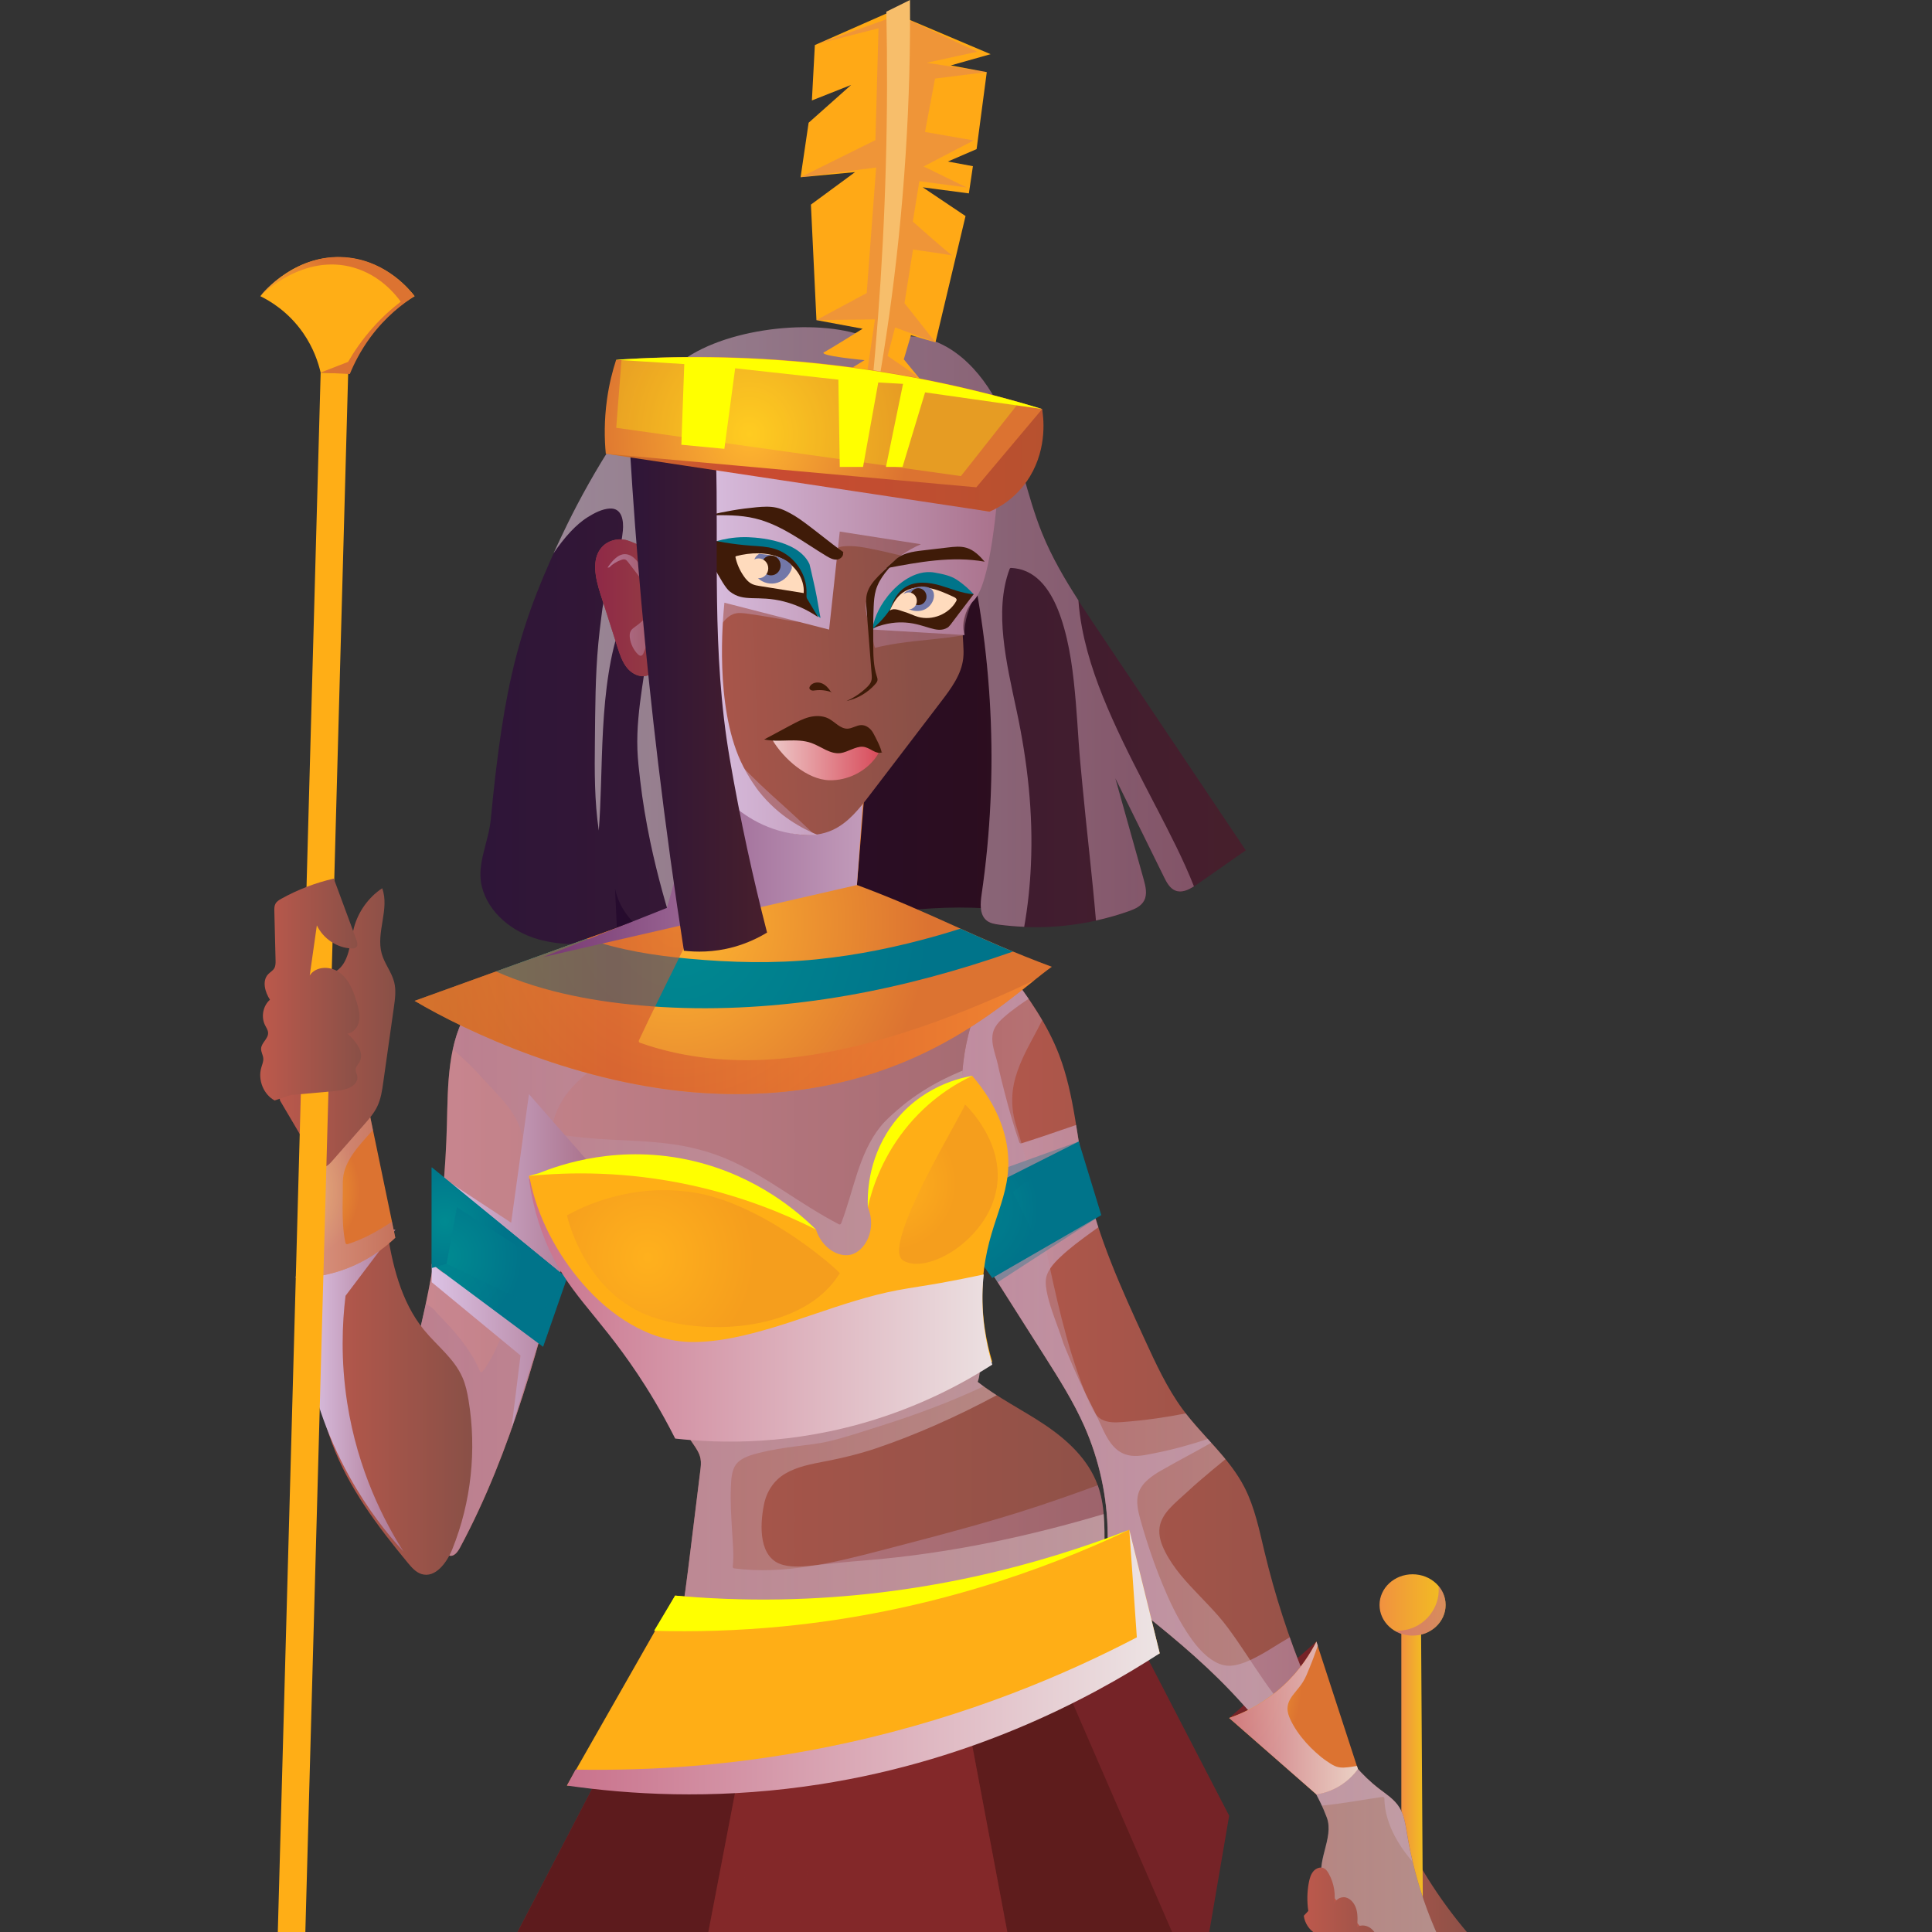 <svg width="130" height="130" viewBox="0 0 130 130" fill="none" xmlns="http://www.w3.org/2000/svg">
<rect x="0" y="0" width="130" height="130" fill="#333333" stroke="none"/>
<g id="Zodiac Sign" clip-path="url(#clip0_4602_97786)">
<g id="Group">
<path id="Vector" d="M94.168 122.888C95.452 125.655 97.124 128.222 99.11 130.473C99.362 130.759 99.64 131.117 99.547 131.499C99.496 131.712 99.334 131.871 99.179 132.019C98.401 132.759 97.593 133.464 96.763 134.139C96.068 134.703 95.338 135.25 94.505 135.533C93.672 135.815 92.705 135.794 91.979 135.274C91.556 134.972 91.243 134.521 90.978 134.056C89.797 131.991 89.394 129.444 89.873 127.083L94.171 122.888H94.168Z" fill="url(#paint0_linear_4602_97786)"/>
<path id="Vector_2" d="M94.293 137.525V108.642H95.614L95.803 138.104L94.293 137.525Z" fill="url(#paint1_linear_4602_97786)"/>
<path id="Vector_3" d="M95.049 110.06C96.278 110.06 97.273 109.136 97.273 107.995C97.273 106.855 96.278 105.93 95.049 105.93C93.822 105.93 92.826 106.855 92.826 107.995C92.826 109.136 93.822 110.06 95.049 110.06Z" fill="url(#paint2_linear_4602_97786)"/>
<g id="Vector_4" style="mix-blend-mode:multiply" opacity="0.5">
<path d="M96.795 106.715C96.798 106.773 96.805 106.832 96.805 106.89C96.86 108.109 95.997 109.337 94.696 109.647C94.431 109.709 94.159 109.74 93.883 109.747C94.224 109.943 94.623 110.057 95.05 110.057C96.279 110.057 97.273 109.131 97.273 107.992C97.273 107.51 97.094 107.066 96.795 106.715Z" fill="#BD5C95"/>
</g>
<path id="Vector_5" d="M88.576 110.46L82.711 115.602L87.995 115.161L88.576 110.46Z" fill="#752327"/>
<path id="Vector_6" d="M64.449 63.397C65.791 63.053 67.006 64.268 67.884 65.4C69.216 67.118 70.482 68.928 71.27 70.99C72.31 73.709 72.461 76.706 73.081 79.57C73.883 83.277 75.466 86.732 77.035 90.15C77.782 91.774 78.536 93.412 79.586 94.837C80.921 96.648 82.725 98.086 83.754 100.11C84.428 101.439 84.731 102.936 85.082 104.399C85.784 107.334 86.717 110.208 87.863 112.986C89.019 115.787 90.472 118.582 92.809 120.372C93.294 120.743 93.831 121.084 94.161 121.618C94.485 122.137 94.574 122.781 94.678 123.397C95.249 126.859 96.485 130.198 98.285 133.148C98.543 133.574 98.828 134.056 98.725 134.548C98.591 135.199 97.817 135.505 97.207 135.33C96.602 135.158 96.13 134.658 95.693 134.177C93.762 132.06 91.831 129.943 89.901 127.827C89.587 127.486 89.271 127.135 89.075 126.708C88.451 125.362 89.811 123.69 89.284 122.292C88.18 119.363 86.418 117.78 83.643 114.686C81.513 112.311 79.338 110.484 76.86 108.498C76.072 107.864 75.249 107.19 74.853 106.23C74.475 105.307 74.543 104.257 74.54 103.249C74.523 100.737 73.972 98.234 72.967 95.963C72.231 94.304 71.263 92.776 70.296 91.255C69.577 90.122 68.861 88.993 68.142 87.861C64.741 82.502 61.337 77.14 57.937 71.781L64.452 63.404L64.449 63.397Z" fill="url(#paint3_linear_4602_97786)"/>
<g id="Group_2" style="mix-blend-mode:multiply" opacity="0.63">
<path id="Vector_7" d="M93.046 120.912C93.105 120.905 93.15 120.967 93.153 121.022C93.153 121.132 93.16 121.246 93.17 121.356C93.253 122.272 93.594 123.142 94.062 123.92C94.351 124.402 94.688 124.853 95.053 125.276C94.905 124.653 94.778 124.023 94.671 123.39C94.568 122.774 94.481 122.134 94.155 121.611C93.824 121.077 93.291 120.74 92.802 120.365C90.469 118.575 89.013 115.78 87.856 112.979C87.474 112.053 87.116 111.117 86.782 110.17C86.545 110.308 86.307 110.449 86.07 110.597C85.561 110.914 85.055 111.234 84.521 111.509C84.036 111.761 83.52 111.991 82.979 112.067C82.535 112.129 82.136 112.032 81.747 111.812C80.928 111.348 80.315 110.535 79.809 109.747C79.183 108.77 78.68 107.71 78.237 106.636C77.82 105.634 77.455 104.612 77.128 103.576C76.991 103.135 76.856 102.688 76.733 102.244C76.595 101.748 76.467 101.215 76.55 100.699C76.626 100.224 76.915 99.838 77.266 99.539C77.527 99.312 77.813 99.129 78.113 98.957C78.471 98.751 78.832 98.551 79.193 98.352C79.964 97.932 80.739 97.522 81.496 97.082C81.42 96.995 81.344 96.913 81.265 96.827C80.112 97.209 78.942 97.536 77.751 97.77C77.235 97.873 76.691 98.007 76.161 97.956C75.789 97.918 75.449 97.784 75.156 97.543C74.533 97.03 74.223 96.187 73.886 95.471C73.621 94.91 73.329 94.362 73.057 93.805C72.754 93.182 72.461 92.549 72.186 91.912C72.048 91.595 71.917 91.279 71.787 90.962C71.677 90.69 71.556 90.422 71.47 90.139C71.343 89.733 71.188 89.334 71.043 88.931C70.875 88.467 70.709 87.999 70.579 87.52C70.465 87.107 70.362 86.674 70.365 86.24C70.376 85.555 70.892 85.018 71.35 84.581C72 83.962 72.73 83.431 73.453 82.905C73.6 82.798 73.752 82.688 73.903 82.581C73.58 81.594 73.298 80.592 73.077 79.57C72.802 78.293 72.62 76.992 72.41 75.698C71.181 76.121 69.956 76.544 68.717 76.937C68.658 76.954 68.606 76.916 68.586 76.861C68.211 75.76 67.887 74.638 67.598 73.509C67.467 73.006 67.343 72.504 67.226 72.001C67.171 71.764 67.126 71.523 67.058 71.289C66.999 71.093 66.941 70.897 66.892 70.7C66.758 70.174 66.676 69.613 66.961 69.121C67.113 68.859 67.326 68.646 67.546 68.45C67.877 68.157 68.228 67.892 68.586 67.637C68.792 67.489 69.002 67.348 69.216 67.21C68.789 66.591 68.341 65.989 67.884 65.4C67.006 64.268 65.791 63.053 64.449 63.397L57.934 71.774C61.334 77.133 64.738 82.495 68.138 87.854C68.858 88.987 69.574 90.115 70.293 91.248C71.257 92.769 72.227 94.297 72.964 95.956C73.969 98.228 74.519 100.73 74.537 103.242C74.543 104.251 74.471 105.3 74.85 106.223C75.246 107.186 76.065 107.861 76.856 108.491C79.334 110.477 81.51 112.301 83.64 114.679C86.156 117.484 87.839 119.047 88.954 121.494C90.327 121.366 91.68 121.098 93.046 120.909V120.912Z" fill="url(#paint4_linear_4602_97786)"/>
</g>
<g id="Group_3" style="mix-blend-mode:multiply" opacity="0.44">
<path id="Vector_8" d="M98.281 133.144C96.481 130.191 95.246 126.856 94.674 123.394C94.571 122.778 94.485 122.137 94.158 121.614C93.828 121.081 93.294 120.744 92.805 120.368C91.608 119.449 90.644 118.265 89.828 116.954C89.594 117.075 89.367 117.219 89.126 117.326C88.958 117.402 88.789 117.405 88.614 117.343C88.187 117.192 87.891 116.882 87.608 116.531C87.285 116.128 86.999 115.698 86.703 115.275C86.376 114.81 86.001 114.387 85.66 113.932C84.81 112.8 84.064 111.588 83.258 110.422C82.862 109.85 82.456 109.282 82.002 108.759C81.585 108.281 81.145 107.827 80.708 107.369C79.847 106.471 78.97 105.541 78.398 104.409C78.14 103.9 77.941 103.345 78.027 102.764C78.099 102.282 78.371 101.869 78.687 101.518C79.059 101.105 79.493 100.754 79.899 100.375C80.436 99.873 80.997 99.401 81.558 98.93C81.857 98.678 82.157 98.431 82.46 98.186C81.603 97.137 80.622 96.18 79.785 95.106C79.138 95.233 78.491 95.343 77.841 95.436C77.066 95.546 76.292 95.629 75.511 95.688C75.053 95.722 74.544 95.739 74.124 95.509C73.738 95.299 73.511 94.892 73.335 94.493C73.033 93.798 72.768 93.082 72.516 92.366C71.412 89.193 70.768 85.879 70.076 82.592C69.729 80.943 69.371 79.294 68.933 77.67C68.827 77.271 68.717 76.875 68.6 76.479C68.49 76.104 68.359 75.732 68.266 75.35C68.114 74.717 68.07 74.06 68.145 73.409C68.293 72.174 68.854 71.058 69.429 69.981C69.663 69.541 69.904 69.1 70.124 68.653C69.46 67.513 68.679 66.44 67.874 65.404C66.996 64.271 65.781 63.056 64.439 63.401L57.923 71.778C61.324 77.137 64.728 82.499 68.128 87.858C68.847 88.99 69.563 90.119 70.283 91.251C71.246 92.772 72.217 94.301 72.954 95.96C73.959 98.231 74.509 100.733 74.526 103.246C74.533 104.254 74.461 105.304 74.84 106.226C75.235 107.19 76.055 107.864 76.846 108.494C79.324 110.48 81.499 112.304 83.63 114.683C86.404 117.777 88.166 119.36 89.271 122.289C89.797 123.686 88.438 125.359 89.061 126.705C89.257 127.131 89.574 127.479 89.887 127.823C91.818 129.94 93.749 132.057 95.679 134.173C96.116 134.652 96.585 135.154 97.194 135.326C97.799 135.498 98.577 135.195 98.712 134.545C98.815 134.049 98.529 133.567 98.271 133.144H98.281Z" fill="url(#paint5_linear_4602_97786)"/>
</g>
<path id="Vector_9" d="M88.576 120.74C88.941 120.685 89.56 120.54 90.214 120.12C90.785 119.752 91.157 119.322 91.367 119.029C90.434 116.173 89.505 113.313 88.572 110.456C88.183 111.224 87.492 112.363 86.321 113.44C84.952 114.703 83.551 115.309 82.704 115.598C84.659 117.312 86.614 119.026 88.572 120.74H88.576Z" fill="url(#paint6_radial_4602_97786)"/>
<path id="Vector_10" style="mix-blend-mode:multiply" opacity="0.82" d="M90.404 118.937C90.208 118.943 90.015 118.916 89.832 118.837C89.626 118.747 89.437 118.613 89.247 118.486C88.999 118.317 88.765 118.124 88.542 117.921C88.067 117.494 87.636 117.016 87.275 116.486C87.106 116.238 86.955 115.977 86.828 115.705C86.718 115.467 86.628 115.216 86.632 114.948C86.638 114.49 86.928 114.132 87.2 113.801C87.365 113.598 87.533 113.395 87.674 113.172C87.857 112.879 87.984 112.542 88.115 112.225C88.318 111.736 88.497 111.237 88.672 110.735C88.642 110.642 88.614 110.552 88.583 110.46C88.194 111.227 87.502 112.366 86.332 113.444C84.962 114.707 83.561 115.312 82.715 115.602C84.67 117.315 86.625 119.029 88.583 120.743C88.948 120.688 89.567 120.544 90.221 120.124C90.793 119.756 91.164 119.325 91.374 119.033C91.354 118.964 91.329 118.895 91.309 118.826C91.013 118.875 90.71 118.926 90.411 118.937H90.404Z" fill="url(#paint7_linear_4602_97786)"/>
<path id="Vector_11" d="M63.819 81.229L72.588 76.809L74.103 81.759L66.765 85.996L63.495 81.401L63.819 81.229Z" fill="url(#paint8_radial_4602_97786)"/>
<path id="Vector_12" style="mix-blend-mode:multiply" opacity="0.32" d="M72.588 76.809L68.166 80.203L69.597 83.173L74.103 81.759L67.136 86.278L63.495 80.09L72.588 76.809Z" fill="url(#paint9_radial_4602_97786)"/>
<path id="Vector_13" d="M88.032 128.58C87.939 127.954 87.949 127.31 88.066 126.687C88.118 126.409 88.197 126.123 88.376 125.913C88.555 125.703 88.861 125.589 89.099 125.72C89.233 125.792 89.326 125.927 89.402 126.064C89.773 126.715 89.901 127.513 89.749 128.257C89.756 127.864 90.19 127.586 90.551 127.675C90.913 127.765 91.174 128.119 91.274 128.498C91.374 128.876 91.346 129.279 91.319 129.671C91.608 129.472 92.014 129.558 92.282 129.788C92.551 130.019 92.706 130.37 92.819 130.714C93.043 131.392 93.139 132.115 93.108 132.834C93.315 132.607 93.673 132.6 93.938 132.748C94.2 132.896 94.385 133.165 94.53 133.44C94.905 134.159 95.088 134.989 95.043 135.811C95.022 136.214 94.929 136.651 94.637 136.909C94.296 137.209 93.773 137.174 93.398 136.927C93.022 136.679 92.775 136.262 92.592 135.835C92.148 136.094 91.577 136.042 91.147 135.756C90.72 135.471 90.431 134.982 90.317 134.459C90.293 134.342 90.272 134.218 90.2 134.125C90.069 133.96 89.835 133.967 89.639 133.918C89.113 133.791 88.772 133.209 88.71 132.642C88.648 132.07 88.799 131.502 88.923 130.945C88.965 130.766 88.999 130.563 88.913 130.404C88.827 130.243 88.651 130.174 88.496 130.088C88.087 129.85 87.794 129.399 87.729 128.907L88.028 128.587L88.032 128.58Z" fill="url(#paint10_linear_4602_97786)"/>
<path id="Vector_14" d="M43.768 36.93C42.326 45.073 40.884 53.216 39.442 61.359C39.335 61.969 39.259 62.695 39.703 63.115C39.979 63.376 40.381 63.435 40.757 63.469C50.159 64.371 59.586 59.787 68.896 61.422C69.609 61.545 70.445 61.669 70.961 61.15C71.23 60.878 71.343 60.482 71.429 60.1C72.538 55.237 71.096 50.188 69.664 45.417C68.828 42.626 67.988 39.831 66.983 37.099C66.466 35.698 65.895 34.29 64.986 33.117C61.916 29.148 55.763 29.076 51.519 31.657L43.768 36.93Z" fill="url(#paint11_linear_4602_97786)"/>
<path id="Vector_15" d="M57.872 22.526C54.375 21.401 48.159 22.189 45.399 24.691C42.639 27.193 39.837 31.888 38.175 35.285C34.932 41.914 33.914 45.879 33.019 55.164C32.871 56.686 32.052 58.162 32.42 59.646C32.867 61.446 34.499 62.716 36.223 63.204C37.947 63.693 39.772 63.538 41.551 63.38C41.479 61.8 41.403 60.22 41.331 58.641C41.038 61.359 43.819 63.917 46.376 63.28C44.635 54.648 45.815 45.703 46.999 36.968C47.254 35.089 47.801 32.834 49.553 32.301C50.114 32.129 50.713 32.177 51.298 32.225C54.781 32.518 58.261 32.81 61.744 33.103C62.553 33.172 63.427 33.268 64.015 33.85C64.483 34.314 64.676 34.996 64.838 35.646C66.831 43.628 67.244 52.032 66.053 60.186C65.963 60.802 65.905 61.542 66.369 61.938C66.607 62.137 66.924 62.193 67.226 62.234C70.148 62.616 73.15 62.303 75.937 61.325C76.347 61.181 76.784 60.995 76.991 60.599C77.211 60.172 77.087 59.646 76.956 59.178C76.323 56.909 75.686 54.645 75.049 52.377C76.137 54.586 77.225 56.796 78.316 59.009C78.498 59.38 78.711 59.78 79.083 59.931C79.579 60.134 80.119 59.811 80.56 59.501C81.647 58.74 82.735 57.976 83.826 57.216C80.481 52.232 77.135 47.245 73.79 42.261C72.427 40.231 71.057 38.183 70.128 35.904C69.071 33.306 68.617 30.47 67.488 27.906C66.359 25.342 64.28 22.943 61.582 22.657L57.868 22.53L57.872 22.526Z" fill="url(#paint12_linear_4602_97786)"/>
<g id="Group_4" style="mix-blend-mode:multiply" opacity="0.58">
<path id="Vector_16" d="M77.809 54.335C76.791 52.366 75.755 50.408 74.85 48.377C73.975 46.419 73.211 44.381 72.809 42.258C72.692 41.645 72.609 41.022 72.564 40.399C71.638 38.961 70.775 37.484 70.127 35.894C69.071 33.295 68.617 30.459 67.488 27.895C66.359 25.331 64.28 22.932 61.582 22.647L57.868 22.519C54.371 21.394 48.155 22.182 45.395 24.684C42.635 27.186 39.833 31.881 38.171 35.278C37.84 35.956 37.534 36.603 37.245 37.233C37.596 36.713 37.978 36.218 38.405 35.763C38.753 35.395 39.135 35.054 39.561 34.789C39.992 34.521 40.504 34.252 41.017 34.218C41.854 34.163 41.974 35.034 41.912 35.705C41.812 36.796 41.447 37.859 41.114 38.888C40.962 39.363 40.8 39.835 40.666 40.313C40.549 40.719 40.511 41.15 40.456 41.566C40.38 42.141 40.315 42.716 40.26 43.29C40.054 45.483 40.053 47.675 40.029 49.878C40.005 51.881 39.998 53.901 40.291 55.887C40.37 54.872 40.405 53.853 40.439 52.834C40.518 50.315 40.559 47.782 40.955 45.287C41.31 43.046 41.974 40.747 43.475 39.026C43.523 38.968 43.64 38.992 43.65 39.074C43.698 39.398 43.736 39.721 43.757 40.048C43.936 42.833 43.192 45.572 42.955 48.329C42.893 49.028 42.865 49.733 42.89 50.435C42.914 51.124 42.996 51.816 43.075 52.501C43.237 53.888 43.468 55.264 43.753 56.631C44.232 58.912 44.862 61.157 45.591 63.363C45.853 63.363 46.114 63.332 46.376 63.266C44.635 54.634 45.815 45.689 46.999 36.954C47.254 35.075 47.801 32.821 49.553 32.287C50.114 32.115 50.713 32.163 51.298 32.211C54.781 32.504 58.26 32.797 61.743 33.089C62.552 33.158 63.426 33.254 64.015 33.836C64.483 34.3 64.676 34.982 64.838 35.633C66.83 43.614 67.243 52.019 66.052 60.172C65.963 60.788 65.904 61.528 66.369 61.924C66.607 62.124 66.923 62.179 67.226 62.22C67.787 62.292 68.352 62.34 68.916 62.364C69.16 60.995 69.305 59.608 69.367 58.221C69.529 54.71 69.136 51.23 68.403 47.806C68.056 46.181 67.684 44.553 67.515 42.898C67.36 41.359 67.385 39.756 67.932 38.293C67.949 38.248 67.983 38.21 68.035 38.214C68.214 38.224 68.393 38.245 68.565 38.286C70.09 38.63 70.916 40.179 71.391 41.576C72.007 43.397 72.227 45.352 72.389 47.266C72.465 48.14 72.516 49.014 72.578 49.888C72.647 50.89 72.743 51.888 72.84 52.889C73.122 55.908 73.49 58.919 73.745 61.941C74.485 61.779 75.218 61.573 75.937 61.318C76.347 61.174 76.784 60.988 76.99 60.592C77.211 60.165 77.087 59.639 76.956 59.171C76.323 56.903 75.686 54.638 75.049 52.37C76.137 54.579 77.224 56.789 78.316 59.002C78.498 59.374 78.711 59.773 79.083 59.924C79.499 60.093 79.943 59.893 80.339 59.642C79.617 57.815 78.708 56.07 77.809 54.331V54.335Z" fill="url(#paint13_linear_4602_97786)"/>
</g>
<path id="Vector_17" d="M57.776 52.284C57.662 54.462 57.552 56.641 57.439 58.823C57.418 59.219 57.404 59.645 57.607 59.983C57.766 60.244 58.031 60.413 58.289 60.568C59.208 61.105 60.188 61.538 61.2 61.852C62.26 62.182 63.369 62.389 64.35 62.912C65.334 63.435 66.201 64.368 66.287 65.507C66.349 66.35 65.981 67.155 65.681 67.944C65.121 69.437 64.793 71.024 64.725 72.624C64.701 73.182 64.711 73.757 64.904 74.28C65.127 74.886 65.575 75.364 65.94 75.891C67.21 77.725 67.44 80.272 66.514 82.313C66.057 83.325 65.334 84.233 65.138 85.331C64.818 87.107 66.442 91.351 65.768 93.017L65.743 92.951C67.168 94.07 68.803 94.865 70.3 95.87C71.801 96.878 73.212 98.176 73.849 99.9C74.331 101.205 74.324 102.636 74.314 104.03C74.293 106.254 74.279 108.549 75.105 110.604C75.546 111.695 76.203 112.676 76.816 113.678C78.65 116.675 80.109 120.024 80.319 123.562C80.385 124.65 80.33 125.741 80.251 126.828C79.999 130.205 79.483 133.554 78.967 136.899L76.492 152.931L75.897 156.796C75.301 159.866 74.702 162.936 74.107 166.006C73.804 167.565 73.501 169.155 73.684 170.735C73.832 172.008 74.293 173.223 74.506 174.486C75.029 177.56 74.083 180.723 74.424 183.82C74.627 185.655 75.274 187.403 75.611 189.217C76.372 193.302 75.535 197.525 74.331 201.494C73.123 205.462 71.543 209.324 70.751 213.402C69.96 217.481 70.035 221.917 72.001 225.548C72.4 226.288 72.882 227.001 73.092 227.82C73.302 228.639 73.171 229.623 72.52 230.146C72.038 230.532 71.388 230.587 70.779 230.625C68.951 230.738 67.127 230.848 65.299 230.962C64.412 231.017 63.496 231.069 62.653 230.773C61.809 230.477 61.049 229.74 60.984 228.825C60.932 228.119 61.29 227.458 61.651 226.859C62.821 224.929 64.243 222.981 64.322 220.706C64.35 219.921 64.212 219.136 64.233 218.351C64.267 217.092 64.707 215.891 65.059 214.686C66.105 211.079 66.363 207.235 65.805 203.514C65.506 201.511 64.969 199.539 64.866 197.512C64.677 193.87 65.881 190.325 67.065 186.89L67.306 184.14C65.902 181.167 65.124 177.883 65.045 174.579C65.004 172.834 65.151 171.093 65.213 169.348C65.355 165.407 65.045 161.466 64.739 157.536C64.556 155.219 64.377 152.903 64.195 150.587C63.788 145.383 63.379 140.169 62.422 135.04C62.057 133.079 61.61 131.12 61.544 129.124C61.479 127.128 61.83 125.053 62.928 123.411L63.293 121.501C62.298 122.237 60.997 122.495 60.106 123.359C59.273 124.165 58.929 125.359 58.578 126.481C55.573 136.056 49.523 144.244 44.921 153.12C42.866 157.085 41.035 161.291 37.927 164.443L37.521 167.458C39.132 169.114 40.729 170.78 42.316 172.463C43.572 173.798 44.845 175.182 45.547 176.896C46.298 178.733 46.322 180.788 46.37 182.781C46.525 189.083 47.062 195.464 49.137 201.397C49.409 202.172 49.712 202.953 50.225 203.586C51.712 205.435 54.424 205.528 56.41 206.784C57.112 207.228 57.762 207.899 57.855 208.742C57.934 209.465 57.59 210.167 57.198 210.773C55.415 213.512 52.352 215.533 51.732 218.768C51.405 220.468 51.835 222.223 51.822 223.958C51.804 225.693 51.113 227.668 49.512 228.202C48.17 228.646 46.742 227.909 45.331 227.892C44.319 227.878 43.341 228.236 42.336 228.339C41.242 228.45 40.12 228.247 39.125 227.761C38.925 227.665 38.726 227.551 38.588 227.372C38.23 226.904 38.447 226.185 38.86 225.768C39.621 224.994 40.798 224.922 41.861 224.791C42.925 224.66 44.129 224.292 44.542 223.277C44.759 222.747 44.708 222.148 44.663 221.573C44.422 218.355 44.556 215.109 45.069 211.926L44.904 208.085C41.063 199.119 37.225 190.153 33.384 181.187C32.73 179.659 32.069 178.121 31.147 176.748C29.781 174.714 27.815 172.996 27.192 170.608C26.384 167.507 28.067 164.385 29.216 161.397C31.643 155.089 31.76 148.126 33.112 141.487C34.179 136.249 36.031 131.179 38.581 126.515L40.367 123.149C41.944 120.33 43.531 117.488 44.549 114.407C45.613 111.193 46.033 107.796 46.449 104.426C46.673 102.612 46.897 100.795 47.12 98.981C47.155 98.706 47.189 98.427 47.137 98.155C47.069 97.784 46.848 97.463 46.635 97.154C43.902 93.178 41.489 88.969 39.428 84.588L38.178 83.056C36.337 90.291 34.461 97.612 30.944 104.154C30.793 104.436 30.545 104.76 30.242 104.681C30.053 104.629 29.939 104.44 29.846 104.261C29.375 103.38 28.903 102.499 28.431 101.614C27.468 99.811 26.473 97.876 26.631 95.825C26.697 94.958 26.969 94.125 27.22 93.296C28.955 87.606 29.915 81.666 30.073 75.705C30.142 73.006 30.101 70.115 31.564 67.875C32.703 66.126 34.603 65.056 36.551 64.419C38.495 63.782 40.539 63.517 42.519 63.001C43.902 62.64 45.306 62.127 46.315 61.088C47.636 59.728 48.06 57.711 48.235 55.794L57.779 52.301L57.776 52.284Z" fill="url(#paint14_linear_4602_97786)"/>
<g id="Group_5" style="mix-blend-mode:multiply" opacity="0.45">
<path id="Vector_18" d="M80.322 123.566C80.112 120.028 78.653 116.679 76.819 113.681C76.206 112.679 75.545 111.702 75.108 110.608C74.282 108.553 74.296 106.257 74.316 104.034C74.33 102.65 74.334 101.232 73.865 99.938C72.53 100.43 71.188 100.902 69.839 101.349C66.428 102.478 62.955 103.363 59.482 104.275C56.233 105.128 52.785 105.975 49.412 105.534C49.36 105.528 49.298 105.49 49.305 105.424C49.395 104.633 49.305 103.81 49.26 103.018C49.205 102.058 49.14 101.095 49.178 100.134C49.198 99.621 49.209 98.937 49.543 98.517C49.907 98.055 50.603 97.883 51.133 97.749C51.928 97.546 52.74 97.429 53.552 97.319C54.285 97.219 55.036 97.157 55.755 96.985C56.922 96.71 58.075 96.317 59.221 95.956C60.381 95.591 61.53 95.199 62.666 94.769C63.857 94.321 65.027 93.826 66.18 93.285C66.046 93.189 65.912 93.089 65.781 92.986C66.418 91.296 64.82 87.1 65.137 85.335C65.337 84.237 66.056 83.328 66.514 82.316C67.436 80.272 67.209 77.725 65.939 75.894C65.574 75.368 65.127 74.886 64.903 74.283C64.71 73.76 64.7 73.185 64.724 72.628C64.793 71.027 65.12 69.441 65.681 67.947C65.977 67.159 66.349 66.353 66.287 65.51C66.204 64.374 65.333 63.438 64.349 62.915C63.365 62.392 62.26 62.186 61.2 61.855C60.188 61.542 59.21 61.108 58.288 60.571C58.03 60.42 57.765 60.248 57.607 59.986C57.404 59.649 57.417 59.222 57.438 58.826C57.551 56.648 57.662 54.469 57.775 52.287L48.231 55.781C48.059 57.694 47.632 59.714 46.311 61.074C45.302 62.113 43.898 62.63 42.514 62.987C40.535 63.504 38.495 63.769 36.547 64.406C34.599 65.042 32.699 66.116 31.559 67.861C30.1 70.102 30.141 72.993 30.069 75.691C29.914 81.652 28.951 87.593 27.216 93.282C26.965 94.111 26.693 94.948 26.627 95.811C26.473 97.863 27.464 99.8 28.427 101.6C28.899 102.482 29.37 103.363 29.842 104.247C29.935 104.423 30.049 104.615 30.238 104.667C30.541 104.75 30.788 104.423 30.94 104.141C34.457 97.598 36.333 90.277 38.175 83.043L39.424 84.574C41.485 88.959 43.898 93.165 46.631 97.14C46.844 97.45 47.065 97.77 47.133 98.141C47.185 98.413 47.151 98.692 47.116 98.968C46.892 100.781 46.669 102.599 46.445 104.412C46.032 107.782 45.609 111.179 44.545 114.393C43.526 117.474 41.94 120.317 40.363 123.136L38.577 126.502C36.027 131.165 34.175 136.235 33.108 141.473C31.756 148.112 31.635 155.078 29.212 161.384C28.631 162.901 27.908 164.454 27.447 166.023C27.911 165.49 28.372 164.953 28.823 164.409C31.115 161.656 33.246 158.768 35.394 155.894C37.514 153.055 39.648 150.219 41.953 147.538C42.022 147.458 42.167 147.541 42.129 147.644C41.981 148.054 41.837 148.467 41.695 148.876C40.553 152.232 39.661 155.674 38.391 158.981C38.078 159.797 37.737 160.599 37.376 161.394C37.025 162.162 36.646 162.926 36.361 163.724C36.089 164.492 35.927 165.314 36.103 166.126C36.275 166.939 36.643 167.727 37.039 168.45C37.799 169.843 38.78 171.096 39.699 172.38C39.937 172.71 40.243 173.103 40.215 173.543C40.188 174.039 39.771 174.445 39.444 174.762C38.818 175.367 38.126 175.915 37.455 176.465C36.791 177.009 36.116 177.546 35.431 178.066C34.585 178.713 33.721 179.336 32.843 179.942C33.026 180.351 33.201 180.764 33.377 181.174C37.218 190.139 41.055 199.105 44.896 208.071L45.061 211.912C44.549 215.096 44.414 218.341 44.655 221.559C44.7 222.134 44.748 222.733 44.535 223.263C44.118 224.278 42.914 224.646 41.854 224.777C40.794 224.908 39.613 224.98 38.852 225.755C38.443 226.175 38.223 226.894 38.581 227.359C38.718 227.538 38.918 227.651 39.117 227.747C40.109 228.236 41.234 228.436 42.329 228.326C43.334 228.226 44.315 227.865 45.323 227.878C46.734 227.895 48.162 228.632 49.505 228.188C51.109 227.655 51.8 225.679 51.814 223.944C51.831 222.21 51.401 220.458 51.725 218.754C52.344 215.519 55.407 213.499 57.19 210.759C57.583 210.153 57.93 209.455 57.847 208.728C57.755 207.885 57.104 207.214 56.402 206.77C54.416 205.514 51.704 205.421 50.217 203.573C49.708 202.939 49.401 202.158 49.13 201.384C47.058 195.45 46.517 189.073 46.362 182.767C46.314 180.774 46.29 178.72 45.54 176.882C44.841 175.168 43.564 173.784 42.308 172.449C40.725 170.766 39.124 169.1 37.514 167.445L37.92 164.43C41.028 161.277 42.859 157.071 44.913 153.106C49.515 144.23 55.566 136.042 58.57 126.467C58.921 125.345 59.262 124.154 60.098 123.345C60.993 122.482 62.291 122.223 63.285 121.487L62.921 123.397C61.819 125.042 61.472 127.114 61.537 129.11C61.602 131.107 62.05 133.065 62.415 135.027C63.371 140.155 63.781 145.369 64.187 150.573L64.731 157.522C65.037 161.453 65.347 165.393 65.206 169.334C65.144 171.079 64.996 172.821 65.037 174.566C65.117 177.87 65.894 181.157 67.299 184.127L67.058 186.877C65.87 190.312 64.669 193.857 64.858 197.498C64.965 199.522 65.499 201.494 65.798 203.5C66.356 207.221 66.101 211.065 65.051 214.672C64.7 215.877 64.26 217.082 64.225 218.338C64.204 219.122 64.342 219.907 64.315 220.692C64.235 222.967 62.814 224.915 61.644 226.846C61.279 227.445 60.925 228.105 60.976 228.811C61.041 229.727 61.806 230.46 62.645 230.759C63.489 231.055 64.404 231.003 65.292 230.948C67.12 230.835 68.944 230.725 70.771 230.611C71.38 230.573 72.031 230.522 72.513 230.133C73.16 229.613 73.291 228.625 73.084 227.806C72.878 226.987 72.396 226.274 71.993 225.534C70.024 221.903 69.952 217.467 70.744 213.389C71.535 209.31 73.115 205.448 74.323 201.48C75.531 197.512 76.364 193.289 75.603 189.203C75.266 187.39 74.619 185.641 74.416 183.807C74.075 180.706 75.022 177.543 74.499 174.473C74.282 173.21 73.824 171.995 73.676 170.721C73.494 169.141 73.797 167.551 74.099 165.992C74.695 162.922 75.294 159.852 75.889 156.782L76.485 152.917L78.959 136.885C79.475 133.54 79.992 130.191 80.243 126.815C80.326 125.727 80.377 124.636 80.312 123.549L80.322 123.566Z" fill="url(#paint15_linear_4602_97786)"/>
</g>
<g id="Group_6" style="mix-blend-mode:multiply" opacity="0.44">
<path id="Vector_19" d="M80.322 123.566C80.112 120.028 78.653 116.679 76.818 113.681C76.206 112.679 75.545 111.702 75.108 110.608C74.282 108.553 74.296 106.257 74.316 104.034C74.323 103.318 74.326 102.592 74.264 101.879C71.831 102.602 69.37 103.232 66.885 103.745C63.991 104.34 61.062 104.77 58.119 105.004C57.025 105.09 55.941 105.201 54.85 105.321C54.144 105.4 53.387 105.486 52.688 105.3C51.033 104.86 51.129 102.64 51.398 101.274C51.573 100.375 52.058 99.621 52.833 99.16C53.642 98.682 54.598 98.51 55.504 98.334C56.67 98.111 57.803 97.839 58.932 97.46C60.298 96.999 61.64 96.469 62.962 95.887C64.352 95.275 65.722 94.607 67.064 93.881C66.627 93.602 66.197 93.306 65.788 92.986C66.424 91.296 64.827 87.1 65.144 85.335C65.344 84.237 66.063 83.328 66.521 82.316C67.443 80.272 67.216 77.725 65.946 75.894C65.581 75.367 65.134 74.886 64.91 74.283C64.717 73.76 64.707 73.185 64.731 72.628C64.738 72.432 64.752 72.236 64.769 72.043C64.707 72.067 64.648 72.091 64.586 72.118C63.581 72.542 62.611 73.051 61.706 73.667C61.258 73.97 60.828 74.3 60.418 74.659C60.002 75.023 59.579 75.385 59.231 75.822C57.765 77.663 57.431 80.158 56.602 82.313C56.574 82.382 56.512 82.413 56.447 82.378C55.121 81.69 53.872 80.864 52.616 80.055C51.546 79.367 50.458 78.696 49.305 78.162C48.083 77.598 46.789 77.226 45.464 77.023C42.718 76.603 39.909 76.827 37.183 76.235C37.142 76.225 37.1 76.173 37.104 76.128C37.135 75.894 37.176 75.66 37.235 75.433C37.768 73.426 39.482 72.056 41.186 71.117C43.248 69.978 45.526 69.276 47.784 68.677C48.84 68.398 49.904 68.147 50.967 67.895C52.014 67.648 53.053 67.393 54.113 67.207C56.994 66.698 59.902 66.36 62.755 65.703C63.874 65.445 65.006 65.142 66.108 64.746C65.787 63.958 65.106 63.318 64.352 62.919C63.368 62.395 62.263 62.189 61.203 61.859C60.191 61.545 59.214 61.112 58.291 60.575C58.033 60.423 57.768 60.251 57.61 59.99C57.407 59.652 57.421 59.226 57.441 58.83C57.555 56.651 57.665 54.473 57.779 52.291L48.235 55.784C48.062 57.697 47.636 59.718 46.314 61.077C45.306 62.117 43.901 62.633 42.518 62.991C40.539 63.507 38.498 63.772 36.55 64.409C34.602 65.046 32.702 66.12 31.563 67.864C31.019 68.697 30.685 69.62 30.475 70.59C30.809 70.907 31.15 71.22 31.487 71.53C31.9 71.909 32.265 72.339 32.647 72.748C32.957 73.079 33.27 73.406 33.573 73.743C34.051 74.269 34.505 74.827 34.815 75.478C35.173 76.238 35.325 77.075 35.414 77.911C35.466 78.4 35.483 78.878 35.476 79.367C35.466 79.828 35.449 80.293 35.425 80.754C35.311 82.836 35.063 84.925 34.605 86.959C34.382 87.964 34.103 88.959 33.731 89.916C33.407 90.749 33.015 91.564 32.482 92.28C32.44 92.335 32.334 92.366 32.299 92.28C31.639 90.704 30.492 89.475 29.329 88.278C29.308 88.257 29.298 88.233 29.298 88.209C29.288 88.205 29.281 88.198 29.274 88.188C29.092 88.002 28.875 87.864 28.658 87.73C28.262 89.603 27.784 91.458 27.226 93.285C26.975 94.115 26.703 94.951 26.638 95.815C26.483 97.866 27.474 99.804 28.438 101.604C28.909 102.485 29.381 103.366 29.852 104.251C29.945 104.426 30.059 104.619 30.248 104.671C30.551 104.753 30.799 104.426 30.95 104.144C34.468 97.601 36.343 90.281 38.185 83.046L39.434 84.578C41.496 88.962 43.908 93.168 46.641 97.143C46.855 97.453 47.075 97.773 47.144 98.145C47.195 98.417 47.161 98.696 47.126 98.971C46.903 100.785 46.679 102.602 46.455 104.416C46.042 107.785 45.619 111.182 44.555 114.397C43.537 117.477 41.95 120.32 40.374 123.139L38.587 126.505C36.037 131.169 34.185 136.238 33.118 141.477C31.766 148.116 31.645 155.082 29.222 161.387C28.555 163.125 27.705 164.908 27.271 166.708C27.753 166.329 28.221 165.934 28.675 165.521C30.541 163.817 32.172 161.865 33.79 159.917C35.414 157.966 37.035 156.001 38.894 154.273C38.98 154.194 39.131 154.301 39.059 154.404C38.839 154.724 38.622 155.044 38.401 155.364C37.5 156.686 36.612 158.021 35.886 159.453C35.204 160.788 34.65 162.234 34.519 163.745C34.388 165.276 34.729 166.811 35.538 168.105C35.889 168.67 36.295 169.19 36.712 169.706C37.004 170.071 37.314 170.446 37.51 170.876C37.699 171.289 37.758 171.733 37.703 172.184C37.627 172.817 37.393 173.478 37.09 174.029C36.505 175.092 35.521 175.901 34.588 176.627C33.79 177.25 32.946 177.821 32.151 178.451C32.602 179.336 32.998 180.255 33.39 181.17C37.231 190.136 41.069 199.102 44.91 208.068L44.965 209.334C46.397 208.708 47.804 207.985 49.071 207.056C49.13 207.014 49.209 207.056 49.226 207.121C49.284 207.321 49.339 207.524 49.388 207.727C49.849 209.685 49.897 211.754 49.794 213.757C49.739 214.803 49.632 215.846 49.467 216.878C49.388 217.364 49.298 217.849 49.188 218.327C49.088 218.758 48.971 219.184 48.871 219.615C48.73 220.227 48.617 220.867 48.379 221.449C48.197 221.896 47.914 222.261 47.512 222.519C46.937 222.884 46.242 223.053 45.591 223.208C45.22 223.297 44.848 223.366 44.473 223.418C44.001 224.313 42.869 224.65 41.864 224.774C40.8 224.908 39.623 224.977 38.863 225.751C38.453 226.171 38.233 226.89 38.591 227.355C38.728 227.534 38.928 227.648 39.128 227.744C40.119 228.233 41.244 228.432 42.339 228.322C43.344 228.222 44.325 227.861 45.333 227.875C46.744 227.892 48.173 228.629 49.515 228.185C51.119 227.651 51.811 225.676 51.824 223.941C51.842 222.206 51.411 220.454 51.735 218.751C52.354 215.515 55.418 213.495 57.2 210.756C57.593 210.15 57.94 209.451 57.858 208.725C57.765 207.882 57.114 207.211 56.412 206.767C54.426 205.51 51.714 205.417 50.227 203.569C49.718 202.936 49.412 202.155 49.14 201.38C47.068 195.447 46.528 189.069 46.373 182.764C46.324 180.771 46.3 178.716 45.55 176.878C44.851 175.164 43.575 173.781 42.318 172.445C40.735 170.762 39.135 169.097 37.524 167.441L37.93 164.426C41.038 161.274 42.869 157.068 44.924 153.103C49.525 144.227 55.576 136.039 58.581 126.464C58.932 125.342 59.272 124.151 60.109 123.342C61.004 122.478 62.301 122.22 63.296 121.483L62.931 123.394C61.83 125.039 61.482 127.111 61.547 129.107C61.613 131.103 62.06 133.061 62.425 135.023C63.382 140.151 63.791 145.366 64.197 150.57L64.741 157.519C65.048 161.449 65.357 165.39 65.216 169.331C65.154 171.076 65.006 172.817 65.047 174.562C65.127 177.866 65.905 181.153 67.309 184.123L67.068 186.873C65.88 190.308 64.679 193.853 64.869 197.494C64.975 199.518 65.509 201.49 65.808 203.497C66.211 206.171 66.187 208.907 65.757 211.575C65.973 212.156 66.218 212.728 66.472 213.292C66.896 214.232 67.35 215.158 67.749 216.107C67.949 216.579 68.135 217.057 68.293 217.543C68.372 217.784 68.445 218.025 68.51 218.269C68.575 218.513 68.654 218.751 68.723 218.992C68.999 219.959 69.078 220.978 69.126 221.979C69.174 223.036 69.181 224.092 69.291 225.145C69.298 225.204 69.24 225.256 69.184 225.256C68.551 225.256 67.921 225.269 67.288 225.293C65.612 225.362 63.932 225.524 62.28 225.83C62.071 226.171 61.857 226.508 61.654 226.842C61.289 227.441 60.935 228.102 60.986 228.807C61.052 229.723 61.816 230.456 62.656 230.756C63.499 231.052 64.414 231 65.302 230.945C67.13 230.831 68.954 230.721 70.781 230.608C71.391 230.57 72.041 230.518 72.523 230.129C73.17 229.609 73.301 228.622 73.094 227.803C72.888 226.983 72.406 226.271 72.003 225.531C70.035 221.9 69.962 217.464 70.754 213.385C71.546 209.307 73.125 205.445 74.334 201.477C75.541 197.508 76.374 193.285 75.614 189.2C75.276 187.386 74.629 185.638 74.426 183.803C74.086 180.702 75.032 177.539 74.509 174.469C74.292 173.206 73.834 171.991 73.686 170.718C73.504 169.138 73.807 167.548 74.11 165.989C74.705 162.919 75.304 159.849 75.899 156.779L76.495 152.913L78.969 136.882C79.486 133.536 80.002 130.188 80.253 126.811C80.336 125.724 80.388 124.633 80.322 123.545V123.566Z" fill="url(#paint16_linear_4602_97786)"/>
</g>
<path id="Vector_20" style="mix-blend-mode:multiply" d="M29.05 85.042V86.278L35.025 91.206L34.413 96.138L36.543 89.255L38.15 84.22L36.109 79.308L39.744 78.352L35.593 73.623L34.395 82.272L29.873 79.308L29.838 85.672L29.05 85.042Z" fill="url(#paint17_linear_4602_97786)"/>
<path id="Vector_21" d="M29.05 78.551L38.15 85.996L36.543 90.621L29.05 85.042V78.551Z" fill="url(#paint18_radial_4602_97786)"/>
<path id="Vector_22" style="mix-blend-mode:multiply" opacity="0.32" d="M29.326 85.245L36.544 90.621L38.151 85.996L36.544 88.157L30.052 85.042L29.326 85.245Z" fill="url(#paint19_radial_4602_97786)"/>
<path id="Vector_23" style="mix-blend-mode:screen" d="M38.15 85.996L30.744 81.229L30.052 85.042L29.05 85.324V78.551L38.15 85.996Z" fill="url(#paint20_radial_4602_97786)"/>
<path id="Vector_24" d="M64.153 110.714L74.317 105.965L82.707 122.175L74.657 169.272L78.037 172.218L76.23 184.065L79.008 190.363L70.389 215.842C66.992 206.058 63.723 196.228 60.581 186.353C57.032 175.202 53.645 163.999 50.424 152.738V131.189C47.519 135.213 44.6 139.411 41.689 143.789C36.299 151.895 31.453 159.821 27.099 167.479V159.232L30.579 154.097L31.776 135.849L45.43 109.616L64.153 110.714Z" fill="#752327"/>
<path id="Vector_25" opacity="0.65" d="M45.43 109.62L59.531 110.446L46.139 138.162L27.154 167.555L33.635 154.097L40.346 139.346L37.304 134.903L31.783 135.87L45.43 109.62Z" fill="#511817"/>
<path id="Vector_26" opacity="0.64" d="M74.317 105.965L71.14 112.201L80.663 134.139L74.658 169.272L78.037 172.218H73.629L76.234 184.065L70.204 176.458L66.528 182.289L70.393 215.842L51.274 155.687L58.395 111.939L74.317 105.965Z" fill="#511817"/>
<path id="Vector_27" d="M51.15 111.829L43.162 153.471L45.901 155.639L43.974 166.901L48.008 169.375L47.567 177.415L62.697 180.317L61.95 171.403L68.94 170.604L67.237 162.234L73.628 161.101L63.936 109.561L51.15 111.829Z" fill="#832829"/>
<g id="Vector_28" style="mix-blend-mode:multiply" opacity="0.33">
<path d="M51.15 111.829L45.43 141.642L50.582 123.08L45.901 155.639L51.972 124.705L54.378 125.562L48.008 169.375L55.397 128.236L57.748 128.883L59.008 175.953L56.299 179.091L62.697 180.317L61.95 171.403L59.379 132.531L61.713 131.062L68.94 170.604L62.343 126.804L60.425 111.829H61.96L73.628 161.101L63.936 109.561L51.15 111.829Z" fill="#832829"/>
</g>
<path id="Vector_29" d="M45.43 107.365C48.101 107.627 51.037 107.744 54.193 107.62C63.093 107.269 70.514 105.121 75.989 102.939C76.671 105.71 77.356 108.48 78.037 111.248C73.226 113.578 66.982 116.073 59.472 117.832C51.161 119.776 43.83 120.224 38.151 120.145C40.577 115.884 43.004 111.626 45.43 107.365Z" fill="#FFAE16"/>
<path id="Vector_30" style="mix-blend-mode:multiply" d="M38.151 120.145C42.34 120.75 47.812 121.077 54.1 120.217C65.076 118.72 73.281 114.331 78.037 111.248C77.356 108.477 76.671 105.71 75.989 102.939L76.495 110.174C71.732 112.659 65.179 115.467 57.063 117.257C49.939 118.83 43.647 119.167 38.729 119.071C38.536 119.429 38.344 119.787 38.151 120.145Z" fill="url(#paint21_linear_4602_97786)"/>
<path id="Vector_31" d="M45.43 107.365C47.654 107.565 50.025 107.665 52.527 107.62C61.951 107.451 69.932 105.287 75.99 102.939C70.163 105.689 62.274 108.494 52.709 109.434C49.612 109.737 46.7 109.809 44.012 109.733C44.484 108.945 44.955 108.157 45.427 107.365H45.43Z" fill="#FFFF00"/>
<path id="Vector_32" d="M45.43 96.606C48.489 96.947 53.353 97.064 58.915 95.309C62.177 94.28 64.803 92.886 66.765 91.63C66.393 90.38 65.974 88.456 66.139 86.147C66.418 82.223 68.145 80.575 67.805 77.463C67.667 76.221 67.168 74.438 65.419 72.39C64.511 72.621 63.017 73.144 61.599 74.407C58.787 76.916 58.45 80.403 58.395 81.225C59.021 82.702 58.223 84.189 57.249 84.426C56.419 84.629 55.297 83.972 54.905 82.733C53.05 81.356 48.971 78.744 43.265 78.317C40.078 78.079 37.417 78.596 35.59 79.126C35.717 80.09 35.996 81.587 36.688 83.28C38.123 86.784 40.085 88.04 42.893 92.249C43.544 93.223 44.463 94.693 45.426 96.6L45.43 96.606Z" fill="#FFAE16"/>
<path id="Vector_33" style="mix-blend-mode:multiply" d="M66.139 86.34C66.153 86.137 66.173 85.944 66.194 85.755C65.23 85.961 64.26 86.154 63.289 86.329C62.318 86.505 61.344 86.636 60.377 86.818C59.431 86.997 58.498 87.242 57.576 87.52C55.71 88.078 53.886 88.766 52.024 89.324C50.265 89.85 48.41 90.311 46.569 90.301C43.661 90.284 41.048 88.508 39.173 86.333C37.476 84.364 36.164 81.91 35.648 79.312C35.631 79.315 35.614 79.322 35.597 79.326C35.724 80.289 36.003 81.786 36.695 83.48C38.13 86.983 40.092 88.24 42.9 92.449C43.551 93.423 44.469 94.892 45.433 96.799C48.493 97.14 53.356 97.257 58.918 95.502C62.181 94.473 64.807 93.079 66.769 91.823C66.397 90.573 65.977 88.649 66.142 86.34H66.139Z" fill="url(#paint22_linear_4602_97786)"/>
<path id="Vector_34" style="mix-blend-mode:screen" opacity="0.27" d="M38.151 81.783C38.209 82.055 39.404 87.083 43.916 88.629C47.688 89.923 54.162 89.537 56.509 85.669C55.7 84.815 50.968 80.874 46.6 80.227C42.384 79.604 39.187 81.205 38.151 81.779V81.783Z" fill="url(#paint23_radial_4602_97786)"/>
<path id="Vector_35" style="mix-blend-mode:screen" opacity="0.27" d="M64.934 74.314C65.189 74.559 67.574 76.927 67.065 79.945C66.476 83.435 62.356 85.81 60.766 84.811C59.231 83.848 64.807 74.899 64.934 74.314Z" fill="url(#paint24_radial_4602_97786)"/>
<path id="Vector_36" d="M36.22 78.961C37.689 78.358 41.716 76.94 46.693 78.131C50.981 79.157 53.742 81.583 54.905 82.736C52.798 81.673 49.966 80.506 46.507 79.752C42.095 78.792 38.285 78.861 35.593 79.129L36.22 78.957V78.961Z" fill="#FFFF00"/>
<path id="Vector_37" d="M58.395 81.229C58.364 80.482 58.353 78.107 59.933 75.842C61.895 73.031 64.841 72.487 65.419 72.394C64.407 72.869 62.514 73.925 60.859 76.035C59.262 78.073 58.646 80.121 58.395 81.232V81.229Z" fill="#FFFF00"/>
<path id="Vector_38" d="M20.632 75.564C20.712 79.081 20.787 82.599 20.866 86.113C20.949 89.833 21.049 93.643 22.343 97.119C23.462 100.124 25.416 102.709 27.44 105.159C27.698 105.469 27.977 105.792 28.356 105.913C29.292 106.209 30.076 105.145 30.448 104.209C31.704 101.074 32.083 97.574 31.529 94.228C31.443 93.702 31.333 93.175 31.119 92.69C30.565 91.413 29.402 90.556 28.528 89.486C26.969 87.579 26.373 85.039 26.012 82.574C25.647 80.11 25.461 77.577 24.535 75.271C24.098 75.495 23.665 75.715 23.227 75.939L20.629 75.56L20.632 75.564Z" fill="url(#paint25_linear_4602_97786)"/>
<path id="Vector_39" style="mix-blend-mode:multiply" d="M26.611 82.74L23.251 87.19C23.024 89.038 22.921 91.513 23.358 94.359C24.074 98.995 25.891 102.423 27.154 104.406C26.032 103.187 24.728 101.539 23.544 99.418C21.827 96.341 21.028 93.457 20.632 91.403C20.725 88.515 20.818 85.627 20.911 82.74H26.614H26.611Z" fill="url(#paint26_linear_4602_97786)"/>
<path id="Vector_40" d="M24.738 74.314L26.6 83.283C25.936 83.913 24.735 84.884 22.99 85.479C21.764 85.896 20.677 85.992 19.902 85.992L20.911 75.271L24.738 74.311V74.314Z" fill="url(#paint27_radial_4602_97786)"/>
<path id="Vector_41" style="mix-blend-mode:multiply" opacity="0.46" d="M23.379 83.717C23.327 83.734 23.262 83.696 23.248 83.641C23.079 82.86 23.052 82.055 23.052 81.26C23.052 80.909 23.058 80.554 23.065 80.203C23.072 79.886 23.052 79.563 23.086 79.25C23.145 78.706 23.378 78.207 23.671 77.756C24.081 77.13 24.597 76.593 25.093 76.038L24.735 74.314L20.907 75.275L19.899 85.996C20.67 85.996 21.758 85.899 22.986 85.483C24.735 84.887 25.932 83.917 26.597 83.287L26.373 82.206C25.437 82.826 24.445 83.39 23.375 83.721L23.379 83.717Z" fill="url(#paint28_linear_4602_97786)"/>
<path id="Vector_42" d="M18.839 74.049C19.662 75.443 20.481 76.837 21.303 78.228C21.365 78.334 21.434 78.448 21.541 78.506C21.806 78.651 22.105 78.4 22.305 78.172C23.031 77.346 23.754 76.52 24.48 75.694C24.828 75.299 25.179 74.896 25.402 74.418C25.633 73.918 25.716 73.361 25.791 72.814C26.029 71.134 26.266 69.454 26.504 67.775C26.583 67.217 26.662 66.643 26.528 66.099C26.359 65.417 25.881 64.856 25.688 64.182C25.282 62.753 26.232 61.156 25.716 59.769C24.8 60.375 24.112 61.332 23.819 62.409C23.534 63.459 23.516 64.757 22.625 65.342C21.899 65.817 20.835 65.596 20.219 66.216C19.933 66.505 19.81 66.915 19.696 67.307C19.287 68.728 18.877 70.15 18.464 71.571L18.842 74.046L18.839 74.049Z" fill="url(#paint29_linear_4602_97786)"/>
<path id="Vector_43" d="M21.576 25.07L16 228.016L17.852 228.071L23.427 25.125L21.576 25.07Z" fill="#FFAE16"/>
<path id="Vector_44" d="M17.514 19.928C18.154 20.241 19.393 20.96 20.394 22.399C21.107 23.425 21.424 24.423 21.575 25.07C22.191 25.087 22.811 25.104 23.427 25.125C23.723 24.392 24.215 23.407 25.027 22.399C26.049 21.132 27.147 20.365 27.897 19.928C27.608 19.553 26.053 17.611 23.361 17.34C19.909 16.992 17.693 19.704 17.521 19.928H17.514Z" fill="#FFAE16"/>
<path id="Vector_45" d="M17.514 19.928C17.665 19.735 20.002 16.882 23.54 17.34C26.097 17.67 27.577 19.515 27.894 19.928C27.096 20.434 25.956 21.301 24.931 22.685C24.263 23.59 23.826 24.464 23.54 25.166C22.883 25.135 22.229 25.101 21.572 25.07L23.423 24.35C23.819 23.666 24.366 22.85 25.113 22.017C25.76 21.294 26.404 20.73 26.965 20.299C26.576 19.763 25.554 18.52 23.816 18.011C20.419 17.013 17.624 19.811 17.51 19.928H17.514Z" fill="url(#paint30_radial_4602_97786)"/>
<path id="Vector_46" d="M19.578 73.681C20.621 73.588 21.668 73.492 22.71 73.399C23.326 73.344 24.146 73.037 24.039 72.408C24.011 72.249 23.922 72.101 23.936 71.943C23.953 71.764 24.094 71.633 24.18 71.478C24.559 70.821 23.939 70.047 23.375 69.547C23.777 69.513 24.084 69.124 24.159 68.718C24.239 68.312 24.135 67.892 24.022 67.493C23.805 66.736 23.505 65.951 22.893 65.472C22.28 64.994 21.275 64.98 20.841 65.634C21 64.512 21.158 63.387 21.32 62.265C21.747 63.16 22.673 63.779 23.64 63.82C23.764 63.824 23.901 63.817 23.984 63.721C24.094 63.593 24.042 63.397 23.984 63.239C23.474 61.865 22.968 60.492 22.459 59.119C21.23 59.401 20.04 59.856 18.935 60.472C18.776 60.558 18.615 60.657 18.532 60.819C18.453 60.967 18.456 61.146 18.46 61.315L18.542 64.609C18.546 64.794 18.549 64.991 18.456 65.149C18.36 65.321 18.174 65.414 18.04 65.558C17.623 66.006 17.83 66.753 18.164 67.269C17.703 67.672 17.555 68.408 17.826 68.966C17.913 69.141 18.033 69.307 18.04 69.499C18.054 69.895 17.586 70.164 17.568 70.559C17.558 70.783 17.699 70.99 17.716 71.213C17.734 71.43 17.637 71.637 17.579 71.847C17.341 72.676 17.741 73.65 18.48 74.049L19.575 73.678L19.578 73.681Z" fill="url(#paint31_linear_4602_97786)"/>
<path id="Vector_47" d="M59.924 0.785L54.83 3.032L54.63 6.76L57.274 5.713L54.41 8.26L53.87 11.926L57.535 11.582L54.565 13.767L54.937 21.542L58.044 22.12C58.044 22.12 55.749 23.555 55.46 23.693C54.954 23.934 58.172 24.233 58.172 24.233L55.862 25.651L58.85 26.209L61.813 26.763L60.144 25.768L62.477 26.202L60.815 24.178L61.297 22.557L62.946 23.036L64.969 14.538L62.089 12.604L65.193 13.013L65.465 11.182L63.778 10.869L65.713 10.033L66.398 4.853L63.975 4.402L66.656 3.645L59.924 0.792V0.785Z" fill="#FFA916"/>
<g id="Vector_48" style="mix-blend-mode:multiply" opacity="0.26">
<path d="M55.015 2.95L59.114 1.903L58.904 9.427L53.865 11.926L58.952 11.272L58.319 19.718L54.932 21.538L58.873 21.49L58.291 25.435L58.622 26.591L59.038 26.243L61.083 26.625L59.613 25.682L61.778 25.352L59.727 23.948L60.226 22.034L62.945 23.032L60.862 20.399L61.434 16.789C61.434 16.789 64.235 17.185 64.125 17.209C64.015 17.229 61.423 14.91 61.423 14.91L61.86 12.191L65.051 12.617L62.15 11.2L65.519 9.448L62.242 8.88L62.917 5.287L66.4 4.849L62.356 4.223L65.76 3.48L60.443 1.008L55.018 2.957L55.015 2.95Z" fill="#C35C9B"/>
</g>
<path id="Vector_49" d="M59.641 0.788C59.709 4.089 59.706 7.534 59.606 11.11C59.413 18.193 58.877 24.788 58.15 30.824C59.4 24.884 60.453 18.011 60.942 10.346C61.176 6.705 61.258 3.246 61.231 0L59.637 0.788H59.641Z" fill="#F7BE6B"/>
<path id="Vector_50" d="M47.805 50.645L45.251 61.084C39.466 63.17 33.68 65.259 27.898 67.345C31.336 69.382 39.011 73.027 47.344 73.547C60.88 74.39 67.575 67.359 70.772 65.052C65.816 63.218 62.618 61.384 57.662 59.549C57.907 56.593 58.148 53.636 58.392 50.68L47.809 50.642L47.805 50.645Z" fill="url(#paint32_radial_4602_97786)"/>
<path id="Vector_51" d="M43.806 67.713C47.719 67.999 51.67 67.802 55.549 67.224C59.355 66.656 63.103 65.713 66.765 64.505C67.233 64.35 67.698 64.192 68.159 64.03C66.92 63.517 65.767 63.001 64.621 62.488C64.119 62.647 63.616 62.802 63.11 62.946C60.436 63.71 57.703 64.275 54.94 64.553C52.076 64.843 49.216 64.77 46.352 64.509C44.026 64.299 41.699 63.931 39.489 63.156L33.367 65.366C36.65 66.811 40.257 67.451 43.799 67.71L43.806 67.713Z" fill="url(#paint33_radial_4602_97786)"/>
<path id="Vector_52" opacity="0.59" d="M68.311 66.557C65.534 67.813 62.694 68.945 59.772 69.806C57.005 70.621 54.152 71.196 51.267 71.317C48.49 71.43 45.692 71.096 43.055 70.163C42.987 70.139 42.962 70.071 42.993 70.002C43.995 67.847 45.076 65.734 46.112 63.597C47.024 61.718 47.943 59.825 48.645 57.849C49.003 56.84 49.392 55.77 50.255 55.106C50.706 54.762 51.233 54.538 51.756 54.349C52.644 54.029 53.539 53.726 54.423 53.395C55.714 52.913 56.998 52.425 58.285 51.929L58.388 50.683L47.805 50.645L45.251 61.084C39.466 63.17 33.68 65.259 27.898 67.345C31.336 69.382 39.011 73.027 47.344 73.547C59.407 74.297 66.036 68.797 69.598 65.958C69.171 66.157 68.741 66.357 68.311 66.553V66.557Z" fill="url(#paint34_linear_4602_97786)"/>
<path id="Vector_53" style="mix-blend-mode:multiply" d="M58.096 53.536L57.658 59.553L36.544 64.402L44.879 61.088L47.805 50.645L58.096 53.536Z" fill="url(#paint35_linear_4602_97786)"/>
<path id="Vector_54" d="M61.131 27.448C63.348 28.357 65.048 30.322 65.809 32.576C66.569 34.831 66.432 37.34 65.623 39.584C65.292 40.496 64.848 41.391 64.79 42.358C64.752 43.005 64.886 43.652 64.814 44.295C64.694 45.39 63.998 46.326 63.327 47.204C62.642 48.099 61.961 48.997 61.276 49.892C60.364 51.086 59.455 52.28 58.543 53.471C57.834 54.4 57.08 55.367 56.013 55.853C54.699 56.452 53.115 56.2 51.835 55.533C50.555 54.868 49.515 53.836 48.493 52.821C47.595 51.926 46.7 51.031 45.802 50.139C45.206 49.547 44.6 48.935 44.26 48.167C43.572 46.605 44.143 44.808 44.638 43.173C45.382 40.73 45.946 38.228 46.796 35.818C47.647 33.406 48.803 31.055 50.569 29.196C52.334 27.334 56.919 25.951 61.155 27.403L61.121 27.448H61.131Z" fill="url(#paint36_linear_4602_97786)"/>
<g id="Group_7" style="mix-blend-mode:multiply" opacity="0.47">
<path id="Vector_55" d="M52.475 53.998C51.577 53.185 50.678 52.37 49.859 51.478C49.185 50.742 48.562 49.95 47.949 49.162C47.65 48.776 47.357 48.384 47.106 47.964C47.002 47.792 46.91 47.613 46.83 47.431C46.734 47.2 46.731 46.946 46.758 46.701C46.824 46.116 47.106 45.576 47.285 45.018C47.443 44.519 47.584 44.01 47.763 43.517C47.939 43.032 48.145 42.554 48.452 42.134C48.679 41.821 48.947 41.483 49.315 41.332C49.642 41.198 50.011 41.253 50.351 41.301C50.895 41.38 51.435 41.466 51.976 41.559C53.132 41.762 54.313 41.993 55.497 41.917C55.511 41.249 55.459 40.578 55.466 39.907C55.473 39.184 55.493 38.424 55.714 37.728C55.793 37.477 55.906 37.212 56.102 37.026C56.288 36.851 56.516 36.785 56.767 36.761C57.493 36.686 58.257 36.854 58.963 36.999C59.623 37.133 60.274 37.312 60.935 37.439C61.028 37.457 61.072 37.591 61 37.656C60.646 37.987 60.264 38.289 59.919 38.63C59.637 38.909 59.389 39.222 59.221 39.584C59.028 40 58.963 40.454 58.883 40.902C58.801 41.384 58.732 41.869 58.722 42.361C58.711 42.771 58.732 43.201 58.877 43.59C59.393 43.462 59.913 43.366 60.439 43.287C61.919 43.067 63.43 42.994 64.903 42.733C64.903 42.609 64.903 42.482 64.906 42.358C64.965 41.391 65.409 40.496 65.739 39.584C66.552 37.34 66.689 34.831 65.925 32.576C65.165 30.322 63.465 28.357 61.248 27.448L61.282 27.403C57.042 25.951 52.461 27.338 50.696 29.196C48.93 31.058 47.773 33.409 46.923 35.818C46.073 38.228 45.509 40.73 44.765 43.173C44.27 44.808 43.695 46.605 44.387 48.167C44.724 48.935 45.333 49.544 45.929 50.139C46.827 51.034 47.722 51.929 48.62 52.821C49.639 53.836 50.682 54.868 51.962 55.533C52.836 55.987 53.848 56.248 54.822 56.18C54.055 55.44 53.277 54.717 52.485 54.001L52.475 53.998Z" fill="url(#paint37_linear_4602_97786)"/>
</g>
<path id="Vector_56" style="mix-blend-mode:multiply" d="M55.025 56.183C54.038 55.781 52.392 54.941 51.043 53.223C51.043 53.223 50.362 52.356 49.839 51.22C48.111 47.458 48.624 41.759 48.744 40.554C51.091 41.157 53.442 41.762 55.789 42.364L56.505 35.767C58.326 36.052 60.147 36.335 61.967 36.62C60.993 37.04 60.329 37.577 59.93 37.956C59.255 38.596 58.23 39.57 58.264 40.916C58.281 41.552 58.529 42.058 58.718 42.361C60.776 42.485 62.838 42.609 64.896 42.729C64.845 42.53 64.779 42.182 64.838 41.773C64.955 40.981 65.468 40.465 65.578 40.341C66.066 39.8 66.672 38.176 67.13 33.313C60.408 31.733 53.687 30.153 46.965 28.573L46.132 47.173L48.448 53.32C49.026 53.984 50.341 55.302 52.43 55.898C53.449 56.187 54.354 56.221 55.022 56.183H55.025Z" fill="url(#paint38_linear_4602_97786)"/>
<path id="Vector_57" d="M55.211 41.58C55.122 41.184 55.001 40.303 54.84 39.577C54.608 38.533 54.484 37.992 54.468 37.956C53.638 36.173 50.403 36.142 50.114 36.142C49.305 36.142 48.645 36.29 48.225 36.41C50.555 38.038 52.874 39.952 55.208 41.58H55.211Z" fill="url(#paint39_radial_4602_97786)"/>
<path id="Vector_58" d="M58.732 42.154C58.852 41.566 59.186 40.678 60.029 39.769C60.332 39.442 61.496 38.276 62.9 38.53C63.423 38.623 63.967 38.733 64.38 39.009C64.896 39.349 65.268 39.714 65.516 39.986C64.039 40.138 62.177 40.53 60.212 41.49C59.685 41.748 59.2 42.024 58.756 42.303L58.732 42.158V42.154Z" fill="url(#paint40_radial_4602_97786)"/>
<path id="Vector_59" d="M55.046 41.525C54.575 41.201 53.793 40.74 52.74 40.471C50.964 40.024 50.062 40.551 49.112 39.804C48.82 39.573 48.507 39.012 47.88 37.89C47.474 37.164 47.171 36.548 46.972 36.135C49.343 37.391 51.711 38.647 54.082 39.907L55.05 41.525H55.046Z" fill="#3F1B08"/>
<path id="Vector_60" d="M60.274 40.351C60.126 40.644 59.92 40.995 59.634 41.359C59.331 41.748 59.021 42.044 58.756 42.265C59.668 41.897 60.408 41.852 60.931 41.89C62.277 41.983 63.007 42.657 63.736 42.244C63.885 42.158 63.909 42.099 64.518 41.291C64.945 40.723 65.292 40.269 65.516 39.983C63.767 40.107 62.023 40.231 60.274 40.355V40.351Z" fill="#3F1B08"/>
<path id="Vector_61" d="M59.916 41.005C60.078 40.403 60.405 39.818 60.942 39.494C61.633 39.078 62.518 39.174 63.289 39.401C64.06 39.628 64.71 39.924 65.516 39.983C64.383 40.461 63.306 40.892 62.105 41.16L59.916 41.005Z" fill="#3F1B08"/>
<path id="Vector_62" d="M54.285 40.475C54.254 40.206 54.278 39.931 54.265 39.663C54.203 38.431 53.301 37.285 52.114 36.926C51.608 36.775 51.071 36.754 50.541 36.717C49.343 36.63 48.152 36.431 46.989 36.132C48.307 37.622 49.835 38.926 51.518 39.993L54.285 40.478V40.475Z" fill="#3F1B08"/>
<path id="Vector_63" d="M49.481 37.464C49.577 37.925 49.77 38.369 50.039 38.758C50.19 38.981 50.376 39.191 50.624 39.305C50.779 39.377 50.951 39.405 51.119 39.432L54.079 39.907C54.158 38.902 53.435 37.952 52.513 37.539C51.591 37.126 50.51 37.167 49.529 37.422L49.484 37.467L49.481 37.464Z" fill="#FFDBBD"/>
<path id="Vector_64" d="M59.912 41.063C60.184 40.888 60.556 41.084 60.866 41.174C61.175 41.263 61.465 41.418 61.774 41.508C62.731 41.779 63.85 41.325 64.335 40.461C64.352 40.43 64.369 40.399 64.369 40.365C64.373 40.275 64.276 40.217 64.194 40.176C63.636 39.917 63.075 39.659 62.469 39.559C61.864 39.46 61.203 39.535 60.711 39.9C60.322 40.189 60.074 40.626 59.878 41.067H59.912V41.063Z" fill="#FFDBBD"/>
<path id="Vector_65" d="M50.892 37.419C50.596 37.794 50.599 38.365 50.875 38.754C51.153 39.143 51.673 39.332 52.145 39.25C52.62 39.164 53.029 38.823 53.225 38.386C53.26 38.31 53.291 38.224 53.28 38.142C53.267 38.018 53.167 37.918 53.067 37.839C52.516 37.408 51.776 37.326 51.078 37.264L50.888 37.422L50.892 37.419Z" fill="url(#paint41_radial_4602_97786)"/>
<path id="Vector_66" d="M60.725 40.1C60.653 40.365 60.759 40.657 60.959 40.843C61.158 41.029 61.441 41.115 61.716 41.115C61.854 41.115 61.988 41.094 62.119 41.05C62.477 40.926 62.759 40.602 62.831 40.234C62.869 40.045 62.845 39.831 62.718 39.687C62.628 39.587 62.501 39.532 62.373 39.501C61.871 39.377 61.348 39.58 60.9 39.838L60.725 40.096V40.1Z" fill="url(#paint42_radial_4602_97786)"/>
<path id="Vector_67" d="M51.88 38.716C52.237 38.716 52.527 38.417 52.527 38.049C52.527 37.68 52.237 37.381 51.88 37.381C51.523 37.381 51.233 37.68 51.233 38.049C51.233 38.417 51.523 38.716 51.88 38.716Z" fill="#3F1B08"/>
<path id="Vector_68" d="M51.694 38.241C51.694 38.61 51.405 38.909 51.047 38.909C50.689 38.909 50.4 38.61 50.4 38.241C50.4 37.873 50.689 37.574 51.047 37.574C51.405 37.574 51.694 37.873 51.694 38.241Z" fill="#FFDBBD"/>
<path id="Vector_69" d="M62.343 40.148C62.343 40.465 62.095 40.719 61.788 40.719C61.482 40.719 61.234 40.465 61.234 40.148C61.234 39.831 61.482 39.577 61.788 39.577C62.095 39.577 62.343 39.831 62.343 40.148Z" fill="#3F1B08"/>
<path id="Vector_70" d="M61.139 41.005C61.445 41.005 61.693 40.749 61.693 40.434C61.693 40.118 61.445 39.862 61.139 39.862C60.833 39.862 60.584 40.118 60.584 40.434C60.584 40.749 60.833 41.005 61.139 41.005Z" fill="#FFDBBD"/>
<path id="Vector_71" d="M60.191 37.718C60.666 37.223 61.406 37.116 62.091 37.037C62.659 36.971 63.227 36.906 63.795 36.837C64.208 36.789 64.635 36.741 65.031 36.861C65.533 37.009 65.918 37.398 66.256 37.794C64.063 37.401 61.812 37.821 59.62 38.238L60.191 37.718Z" fill="#3F1B08"/>
<path id="Vector_72" d="M56.725 37.195C56.777 37.426 56.533 37.642 56.295 37.656C56.058 37.67 55.834 37.546 55.628 37.426C54.065 36.489 52.589 35.312 50.813 34.886C49.797 34.641 48.737 34.658 47.691 34.676C48.744 34.414 49.818 34.232 50.899 34.132C51.346 34.091 51.804 34.063 52.241 34.159C52.678 34.256 53.077 34.476 53.463 34.703C54.241 35.161 55.996 36.651 56.75 37.15L56.725 37.199V37.195Z" fill="#3F1B08"/>
<g id="Group_8" style="mix-blend-mode:multiply">
<path id="Vector_73" d="M51.973 49.788C52.733 51.062 54.313 52.463 55.807 52.501C57.025 52.531 58.243 51.926 58.953 50.941C59.09 50.749 59.214 50.497 59.111 50.284C59.052 50.16 58.928 50.081 58.808 50.012C56.97 48.969 54.705 49.134 52.596 49.327L51.976 49.788H51.973Z" fill="url(#paint43_linear_4602_97786)"/>
</g>
<path id="Vector_74" d="M59.331 50.659C59.29 50.322 58.922 49.63 58.76 49.331C58.598 49.031 58.292 48.78 57.947 48.79C57.631 48.8 57.349 49.017 57.035 49.031C56.54 49.048 56.185 48.573 55.745 48.346C55.352 48.147 54.881 48.147 54.454 48.253C54.027 48.363 53.632 48.573 53.243 48.78C52.633 49.107 52.024 49.43 51.419 49.757C52.465 49.978 53.594 49.637 54.599 49.995C55.263 50.232 55.869 50.773 56.571 50.673C57.029 50.607 57.576 50.222 58.037 50.246C58.553 50.27 58.891 50.797 59.379 50.618L59.331 50.656V50.659Z" fill="#3F1B08"/>
<path id="Vector_75" d="M60.432 37.584C59.816 38.21 59.179 38.871 58.934 39.711C58.831 40.072 58.804 40.451 58.787 40.826C58.749 41.669 58.756 42.513 58.759 43.356C58.763 44.075 58.769 44.805 58.993 45.49C59.021 45.579 59.055 45.672 59.045 45.765C59.031 45.872 58.959 45.965 58.886 46.044C58.387 46.608 57.699 47.011 56.959 47.169C57.458 46.949 57.916 46.643 58.308 46.267C58.439 46.144 58.563 46.009 58.621 45.841C58.676 45.682 58.663 45.507 58.649 45.342C58.535 43.879 58.418 42.416 58.305 40.957C58.277 40.623 58.253 40.279 58.336 39.955C58.453 39.487 58.78 39.098 59.117 38.751C59.613 38.238 60.156 37.77 60.735 37.353L60.435 37.587L60.432 37.584Z" fill="#3F1B08"/>
<path id="Vector_76" d="M55.9 46.536C55.745 46.295 55.542 46.068 55.27 45.968C54.998 45.868 54.651 45.934 54.499 46.178C54.479 46.212 54.461 46.25 54.461 46.291C54.461 46.371 54.537 46.436 54.616 46.457C54.696 46.477 54.778 46.464 54.861 46.453C55.243 46.409 55.635 46.453 55.993 46.594L55.904 46.539L55.9 46.536Z" fill="#3F1B08"/>
<path id="Vector_77" d="M46.139 38.431C45.812 37.938 42.656 36.448 42.088 36.328C41.52 36.207 40.89 36.379 40.498 36.816C39.775 37.622 40.064 38.906 40.398 39.948C40.784 41.15 41.169 42.351 41.551 43.552C41.71 44.044 41.875 44.553 42.202 44.949C42.529 45.345 43.059 45.607 43.541 45.459C44.057 45.3 44.349 44.753 44.587 44.258L46.136 38.431H46.139Z" fill="url(#paint44_radial_4602_97786)"/>
<path id="Vector_78" d="M46.139 38.431C45.812 37.938 42.656 36.448 42.088 36.328C41.52 36.207 40.89 36.379 40.498 36.816C39.775 37.622 40.064 38.906 40.398 39.948C40.784 41.15 41.169 42.351 41.551 43.552C41.71 44.044 41.875 44.553 42.202 44.949C42.529 45.345 43.059 45.607 43.541 45.459C44.057 45.3 44.349 44.753 44.587 44.258L46.136 38.431H46.139Z" fill="url(#paint45_linear_4602_97786)"/>
<g id="Group_9" style="mix-blend-mode:multiply" opacity="0.47">
<path id="Vector_79" d="M40.883 38.19C41.197 37.732 41.623 37.219 42.16 37.295C42.535 37.346 42.811 37.666 43.045 37.969C43.42 38.455 43.788 38.947 44.15 39.446C44.277 39.621 44.404 39.807 44.442 40.024C44.473 40.21 44.432 40.403 44.387 40.585C44.112 41.724 43.754 42.839 43.313 43.92C43.279 44.006 43.227 44.106 43.138 44.123C43.055 44.14 42.976 44.078 42.917 44.02C42.632 43.734 42.443 43.345 42.384 42.939C42.36 42.778 42.363 42.605 42.439 42.461C42.508 42.334 42.632 42.248 42.752 42.161C43.317 41.759 43.888 41.198 43.885 40.492C43.881 39.955 43.54 39.487 43.217 39.067C42.9 38.654 42.584 38.241 42.267 37.828C42.212 37.756 42.15 37.677 42.064 37.649C41.981 37.622 41.892 37.642 41.809 37.673C41.506 37.777 41.224 37.949 40.993 38.179L40.89 38.193L40.883 38.19Z" fill="url(#paint46_linear_4602_97786)"/>
</g>
<path id="Vector_80" d="M48.173 30.797C48.372 36.72 47.863 43.841 49.099 51.027C49.818 55.216 50.678 59.129 51.614 62.75C51.071 63.08 50.317 63.459 49.374 63.721C47.987 64.103 46.789 64.061 46.018 63.972C45.382 59.88 44.8 55.66 44.28 51.316C43.409 44.027 42.797 37.013 42.391 30.311C43.95 30.632 46.607 30.48 48.169 30.8L48.173 30.797Z" fill="url(#paint47_linear_4602_97786)"/>
<path id="Vector_81" fill-rule="evenodd" clip-rule="evenodd" d="M40.767 30.532C45.478 31.113 50.293 31.774 55.205 32.531C59.073 33.127 62.866 33.76 66.583 34.424C67.337 33.829 68.862 32.438 69.646 30.074C69.966 29.11 70.083 28.226 70.118 27.524C66.266 26.336 61.634 25.228 56.34 24.588C50.689 23.903 45.65 23.917 41.458 24.209C41.221 24.939 40.99 25.827 40.846 26.856C40.643 28.302 40.67 29.561 40.763 30.532H40.767Z" fill="url(#paint48_radial_4602_97786)"/>
<path id="Vector_82" fill-rule="evenodd" clip-rule="evenodd" d="M41.462 24.209C42.99 24.306 44.515 24.402 46.043 24.498C45.977 26.309 45.912 28.119 45.847 29.926L48.741 30.201C48.982 28.394 49.223 26.587 49.468 24.781C51.784 25.035 54.097 25.29 56.413 25.545C56.444 27.503 56.475 29.461 56.506 31.42H58.072C58.413 29.523 58.757 27.63 59.097 25.734C59.652 25.765 60.209 25.796 60.763 25.83C60.381 27.692 59.996 29.558 59.614 31.42H60.729C61.235 29.747 61.741 28.074 62.247 26.402C64.869 26.773 67.492 27.145 70.118 27.52C66.053 26.285 61.063 25.114 55.301 24.495C50.077 23.934 45.399 23.948 41.459 24.206L41.462 24.209Z" fill="#FFFF00"/>
<path id="Vector_83" opacity="0.29" fill-rule="evenodd" clip-rule="evenodd" d="M41.819 24.233L41.465 28.787L64.659 32.036L68.41 27.279C64.704 26.274 60.367 25.355 55.49 24.784C50.393 24.185 45.784 24.089 41.819 24.233Z" fill="#FFFF00"/>
<path id="Vector_84" fill-rule="evenodd" clip-rule="evenodd" d="M70.121 27.524C70.2 27.988 70.506 30.064 69.302 32.06C68.376 33.588 67.078 34.218 66.59 34.424C57.985 33.127 49.377 31.829 40.773 30.532L65.695 32.79L70.124 27.524H70.121Z" fill="url(#paint49_linear_4602_97786)"/>
</g>
</g>
<defs>
<linearGradient id="paint0_linear_4602_97786" x1="89.677" y1="129.3" x2="99.568" y2="129.3" gradientUnits="userSpaceOnUse">
<stop stop-color="#BD594C"/>
<stop offset="1" stop-color="#895047"/>
</linearGradient>
<linearGradient id="paint1_linear_4602_97786" x1="94.293" y1="123.373" x2="95.803" y2="123.373" gradientUnits="userSpaceOnUse">
<stop stop-color="#F19140"/>
<stop offset="1" stop-color="#F2BF20"/>
</linearGradient>
<linearGradient id="paint2_linear_4602_97786" x1="92.826" y1="107.995" x2="97.273" y2="107.995" gradientUnits="userSpaceOnUse">
<stop stop-color="#F19140"/>
<stop offset="1" stop-color="#F2BF20"/>
</linearGradient>
<linearGradient id="paint3_linear_4602_97786" x1="57.934" y1="99.36" x2="98.742" y2="99.36" gradientUnits="userSpaceOnUse">
<stop stop-color="#BD594C"/>
<stop offset="1" stop-color="#895047"/>
</linearGradient>
<linearGradient id="paint4_linear_4602_97786" x1="57.934" y1="94.311" x2="98.742" y2="94.311" gradientUnits="userSpaceOnUse">
<stop stop-color="#DBC2E4"/>
<stop offset="1" stop-color="#AA728C"/>
</linearGradient>
<linearGradient id="paint5_linear_4602_97786" x1="57.934" y1="99.36" x2="98.743" y2="99.36" gradientUnits="userSpaceOnUse">
<stop stop-color="#AA728C"/>
<stop offset="1" stop-color="#EDE4E4"/>
</linearGradient>
<radialGradient id="paint6_radial_4602_97786" cx="0" cy="0" r="1" gradientUnits="userSpaceOnUse" gradientTransform="translate(83.067 112.359) scale(4.65 7.837)">
<stop stop-color="#FFB72F"/>
<stop offset="0.99" stop-color="#DC7331"/>
</radialGradient>
<linearGradient id="paint7_linear_4602_97786" x1="82.711" y1="115.602" x2="91.371" y2="115.602" gradientUnits="userSpaceOnUse">
<stop stop-color="#C9728C"/>
<stop offset="1" stop-color="#EDE4E4"/>
</linearGradient>
<radialGradient id="paint8_radial_4602_97786" cx="0" cy="0" r="1" gradientUnits="userSpaceOnUse" gradientTransform="translate(64.975 81.33) scale(4.877 5.041)">
<stop stop-color="#008A91"/>
<stop offset="1" stop-color="#00748A"/>
</radialGradient>
<radialGradient id="paint9_radial_4602_97786" cx="0" cy="0" r="1" gradientUnits="userSpaceOnUse" gradientTransform="translate(-831.126 81.473) scale(4.941 5.107)">
<stop stop-color="#008A91"/>
<stop offset="1" stop-color="#00748A"/>
</radialGradient>
<linearGradient id="paint10_linear_4602_97786" x1="87.732" y1="131.392" x2="95.05" y2="131.392" gradientUnits="userSpaceOnUse">
<stop stop-color="#BD594C"/>
<stop offset="1" stop-color="#895047"/>
</linearGradient>
<linearGradient id="paint11_linear_4602_97786" x1="39.363" y1="46.746" x2="71.822" y2="46.746" gradientUnits="userSpaceOnUse">
<stop stop-color="#250B2F"/>
<stop offset="1" stop-color="#2D0E1C"/>
</linearGradient>
<linearGradient id="paint12_linear_4602_97786" x1="32.327" y1="42.778" x2="83.826" y2="42.778" gradientUnits="userSpaceOnUse">
<stop stop-color="#2E1538"/>
<stop offset="1" stop-color="#471F2C"/>
</linearGradient>
<linearGradient id="paint13_linear_4602_97786" x1="32.327" y1="42.698" x2="83.826" y2="42.698" gradientUnits="userSpaceOnUse">
<stop stop-color="#EDE4E4"/>
<stop offset="1" stop-color="#AA728C"/>
</linearGradient>
<linearGradient id="paint14_linear_4602_97786" x1="26.611" y1="141.642" x2="80.35" y2="141.642" gradientUnits="userSpaceOnUse">
<stop stop-color="#BD594C"/>
<stop offset="1" stop-color="#895047"/>
</linearGradient>
<linearGradient id="paint15_linear_4602_97786" x1="26.61" y1="141.642" x2="80.35" y2="141.642" gradientUnits="userSpaceOnUse">
<stop stop-color="#DBC2E4"/>
<stop offset="1" stop-color="#AA728C"/>
</linearGradient>
<linearGradient id="paint16_linear_4602_97786" x1="26.61" y1="141.642" x2="80.35" y2="141.642" gradientUnits="userSpaceOnUse">
<stop stop-color="#AA728C"/>
<stop offset="1" stop-color="#EDE4E4"/>
</linearGradient>
<linearGradient id="paint17_linear_4602_97786" x1="29.05" y1="84.88" x2="39.744" y2="84.88" gradientUnits="userSpaceOnUse">
<stop stop-color="#DBC2E4"/>
<stop offset="1" stop-color="#AA728C"/>
</linearGradient>
<radialGradient id="paint18_radial_4602_97786" cx="0" cy="0" r="1" gradientUnits="userSpaceOnUse" gradientTransform="translate(29.924 84.509) scale(5.22 5.396)">
<stop stop-color="#008A91"/>
<stop offset="1" stop-color="#00748A"/>
</radialGradient>
<radialGradient id="paint19_radial_4602_97786" cx="0" cy="0" r="1" gradientUnits="userSpaceOnUse" gradientTransform="translate(30.062 87.749) scale(3.645 3.768)">
<stop stop-color="#008A91"/>
<stop offset="1" stop-color="#00748A"/>
</radialGradient>
<radialGradient id="paint20_radial_4602_97786" cx="0" cy="0" r="1" gradientUnits="userSpaceOnUse" gradientTransform="translate(29.924 82.198) scale(4.089 4.227)">
<stop stop-color="#008A91"/>
<stop offset="1" stop-color="#00748A"/>
</radialGradient>
<linearGradient id="paint21_linear_4602_97786" x1="38.151" y1="111.84" x2="78.037" y2="111.84" gradientUnits="userSpaceOnUse">
<stop stop-color="#C9728C"/>
<stop offset="1" stop-color="#EDE4E4"/>
</linearGradient>
<linearGradient id="paint22_linear_4602_97786" x1="35.593" y1="88.157" x2="67.849" y2="88.157" gradientUnits="userSpaceOnUse">
<stop stop-color="#C9728C"/>
<stop offset="1" stop-color="#EDE4E4"/>
</linearGradient>
<radialGradient id="paint23_radial_4602_97786" cx="0" cy="0" r="1" gradientUnits="userSpaceOnUse" gradientTransform="translate(43.595 84.617) scale(7.186 7.428)">
<stop stop-color="#FFB72F"/>
<stop offset="0.99" stop-color="#DC7331"/>
</radialGradient>
<radialGradient id="paint24_radial_4602_97786" cx="0" cy="0" r="1" gradientUnits="userSpaceOnUse" gradientTransform="translate(60.013 79.608) scale(4.347 4.493)">
<stop stop-color="#FFB72F"/>
<stop offset="0.99" stop-color="#DC7331"/>
</radialGradient>
<linearGradient id="paint25_linear_4602_97786" x1="20.632" y1="90.621" x2="31.777" y2="90.621" gradientUnits="userSpaceOnUse">
<stop stop-color="#BD594C"/>
<stop offset="1" stop-color="#895047"/>
</linearGradient>
<linearGradient id="paint26_linear_4602_97786" x1="20.632" y1="93.571" x2="27.154" y2="93.571" gradientUnits="userSpaceOnUse">
<stop stop-color="#DBC2E4"/>
<stop offset="1" stop-color="#AA728C"/>
</linearGradient>
<radialGradient id="paint27_radial_4602_97786" cx="0" cy="0" r="1" gradientUnits="userSpaceOnUse" gradientTransform="translate(19.619 80.083) scale(4.635 4.791)">
<stop stop-color="#FFB72F"/>
<stop offset="0.99" stop-color="#DC7331"/>
</radialGradient>
<linearGradient id="paint28_linear_4602_97786" x1="19.902" y1="80.155" x2="26.6" y2="80.155" gradientUnits="userSpaceOnUse">
<stop stop-color="#DBC2E4"/>
<stop offset="1" stop-color="#AA728C"/>
</linearGradient>
<linearGradient id="paint29_linear_4602_97786" x1="18.464" y1="69.162" x2="26.6" y2="69.162" gradientUnits="userSpaceOnUse">
<stop stop-color="#BD594C"/>
<stop offset="1" stop-color="#895047"/>
</linearGradient>
<radialGradient id="paint30_radial_4602_97786" cx="0" cy="0" r="1" gradientUnits="userSpaceOnUse" gradientTransform="translate(19.074 21.235) scale(4.537 4.689)">
<stop stop-color="#FFB72F"/>
<stop offset="0.99" stop-color="#DC7331"/>
</radialGradient>
<linearGradient id="paint31_linear_4602_97786" x1="17.513" y1="66.584" x2="24.3" y2="66.584" gradientUnits="userSpaceOnUse">
<stop stop-color="#BD594C"/>
<stop offset="1" stop-color="#895047"/>
</linearGradient>
<radialGradient id="paint32_radial_4602_97786" cx="0" cy="0" r="1" gradientUnits="userSpaceOnUse" gradientTransform="translate(45.589 62.088) scale(17.013 17.586)">
<stop stop-color="#FFB72F"/>
<stop offset="0.99" stop-color="#DC7331"/>
</radialGradient>
<radialGradient id="paint33_radial_4602_97786" cx="0" cy="0" r="1" gradientUnits="userSpaceOnUse" gradientTransform="translate(45.589 62.088) scale(17.013 17.586)">
<stop stop-color="#008A91"/>
<stop offset="1" stop-color="#00748A"/>
</radialGradient>
<linearGradient id="paint34_linear_4602_97786" x1="27.895" y1="62.134" x2="70.768" y2="62.134" gradientUnits="userSpaceOnUse">
<stop offset="0.02" stop-color="#CD722A"/>
<stop offset="0.31" stop-color="#CB4A31"/>
<stop offset="1" stop-color="#FF912F"/>
</linearGradient>
<linearGradient id="paint35_linear_4602_97786" x1="36.544" y1="57.525" x2="58.096" y2="57.525" gradientUnits="userSpaceOnUse">
<stop stop-color="#773872"/>
<stop offset="1" stop-color="#C29BBA"/>
</linearGradient>
<linearGradient id="paint36_linear_4602_97786" x1="39.359" y1="42.232" x2="62.016" y2="41.39" gradientUnits="userSpaceOnUse">
<stop stop-color="#BD594C"/>
<stop offset="1" stop-color="#895047"/>
</linearGradient>
<linearGradient id="paint37_linear_4602_97786" x1="39.475" y1="42.228" x2="62.132" y2="41.385" gradientUnits="userSpaceOnUse">
<stop stop-color="#DBC2E4"/>
<stop offset="1" stop-color="#AA728C"/>
</linearGradient>
<linearGradient id="paint38_linear_4602_97786" x1="46.139" y1="42.382" x2="67.137" y2="42.382" gradientUnits="userSpaceOnUse">
<stop stop-color="#DBC2E4"/>
<stop offset="1" stop-color="#AA728C"/>
</linearGradient>
<radialGradient id="paint39_radial_4602_97786" cx="0" cy="0" r="1" gradientUnits="userSpaceOnUse" gradientTransform="translate(47.969 38.843) scale(3.082 3.185)">
<stop stop-color="#008A91"/>
<stop offset="1" stop-color="#00748A"/>
</radialGradient>
<radialGradient id="paint40_radial_4602_97786" cx="0" cy="0" r="1" gradientUnits="userSpaceOnUse" gradientTransform="translate(58.325 40.376) scale(2.72 2.812)">
<stop stop-color="#008A91"/>
<stop offset="1" stop-color="#00748A"/>
</radialGradient>
<radialGradient id="paint41_radial_4602_97786" cx="0" cy="0" r="1" gradientUnits="userSpaceOnUse" gradientTransform="translate(48.223 38.248) scale(1.149 1.187)">
<stop stop-color="#83BEBC"/>
<stop offset="1" stop-color="#7277A8"/>
</radialGradient>
<radialGradient id="paint42_radial_4602_97786" cx="0" cy="0" r="1" gradientUnits="userSpaceOnUse" gradientTransform="translate(57.979 40.271) scale(0.943 0.975)">
<stop stop-color="#83BEBC"/>
<stop offset="1" stop-color="#7277A8"/>
</radialGradient>
<linearGradient id="paint43_linear_4602_97786" x1="51.973" y1="50.842" x2="59.149" y2="50.842" gradientUnits="userSpaceOnUse">
<stop stop-color="#EDC7C7"/>
<stop offset="1" stop-color="#D84C5B"/>
</linearGradient>
<radialGradient id="paint44_radial_4602_97786" cx="0" cy="0" r="1" gradientUnits="userSpaceOnUse" gradientTransform="translate(39.377 40.876) scale(3.807 3.936)">
<stop stop-color="#AC5941"/>
<stop offset="1" stop-color="#8F4547"/>
</radialGradient>
<linearGradient id="paint45_linear_4602_97786" x1="40.047" y1="40.898" x2="46.139" y2="40.898" gradientUnits="userSpaceOnUse">
<stop stop-color="#8F2947"/>
<stop offset="1" stop-color="#964541"/>
</linearGradient>
<linearGradient id="paint46_linear_4602_97786" x1="40.883" y1="40.706" x2="44.452" y2="40.706" gradientUnits="userSpaceOnUse">
<stop stop-color="#DBC2E4"/>
<stop offset="1" stop-color="#AA728C"/>
</linearGradient>
<linearGradient id="paint47_linear_4602_97786" x1="42.398" y1="47.173" x2="51.618" y2="47.173" gradientUnits="userSpaceOnUse">
<stop stop-color="#2E1538"/>
<stop offset="1" stop-color="#471F2C"/>
</linearGradient>
<radialGradient id="paint48_radial_4602_97786" cx="0" cy="0" r="1" gradientUnits="userSpaceOnUse" gradientTransform="translate(50.418 29.213) scale(10.882 11.789)">
<stop stop-color="#FFB72F"/>
<stop offset="0.99" stop-color="#DC7331"/>
</radialGradient>
<linearGradient id="paint49_linear_4602_97786" x1="40.766" y1="30.972" x2="70.214" y2="30.972" gradientUnits="userSpaceOnUse">
<stop offset="0.02" stop-color="#CD722A"/>
<stop offset="0.31" stop-color="#CB4A31"/>
<stop offset="1" stop-color="#B7512F"/>
</linearGradient>
<clipPath id="clip0_4602_97786">
<rect width="130" height="130" fill="white"/>
</clipPath>
</defs>
</svg>
